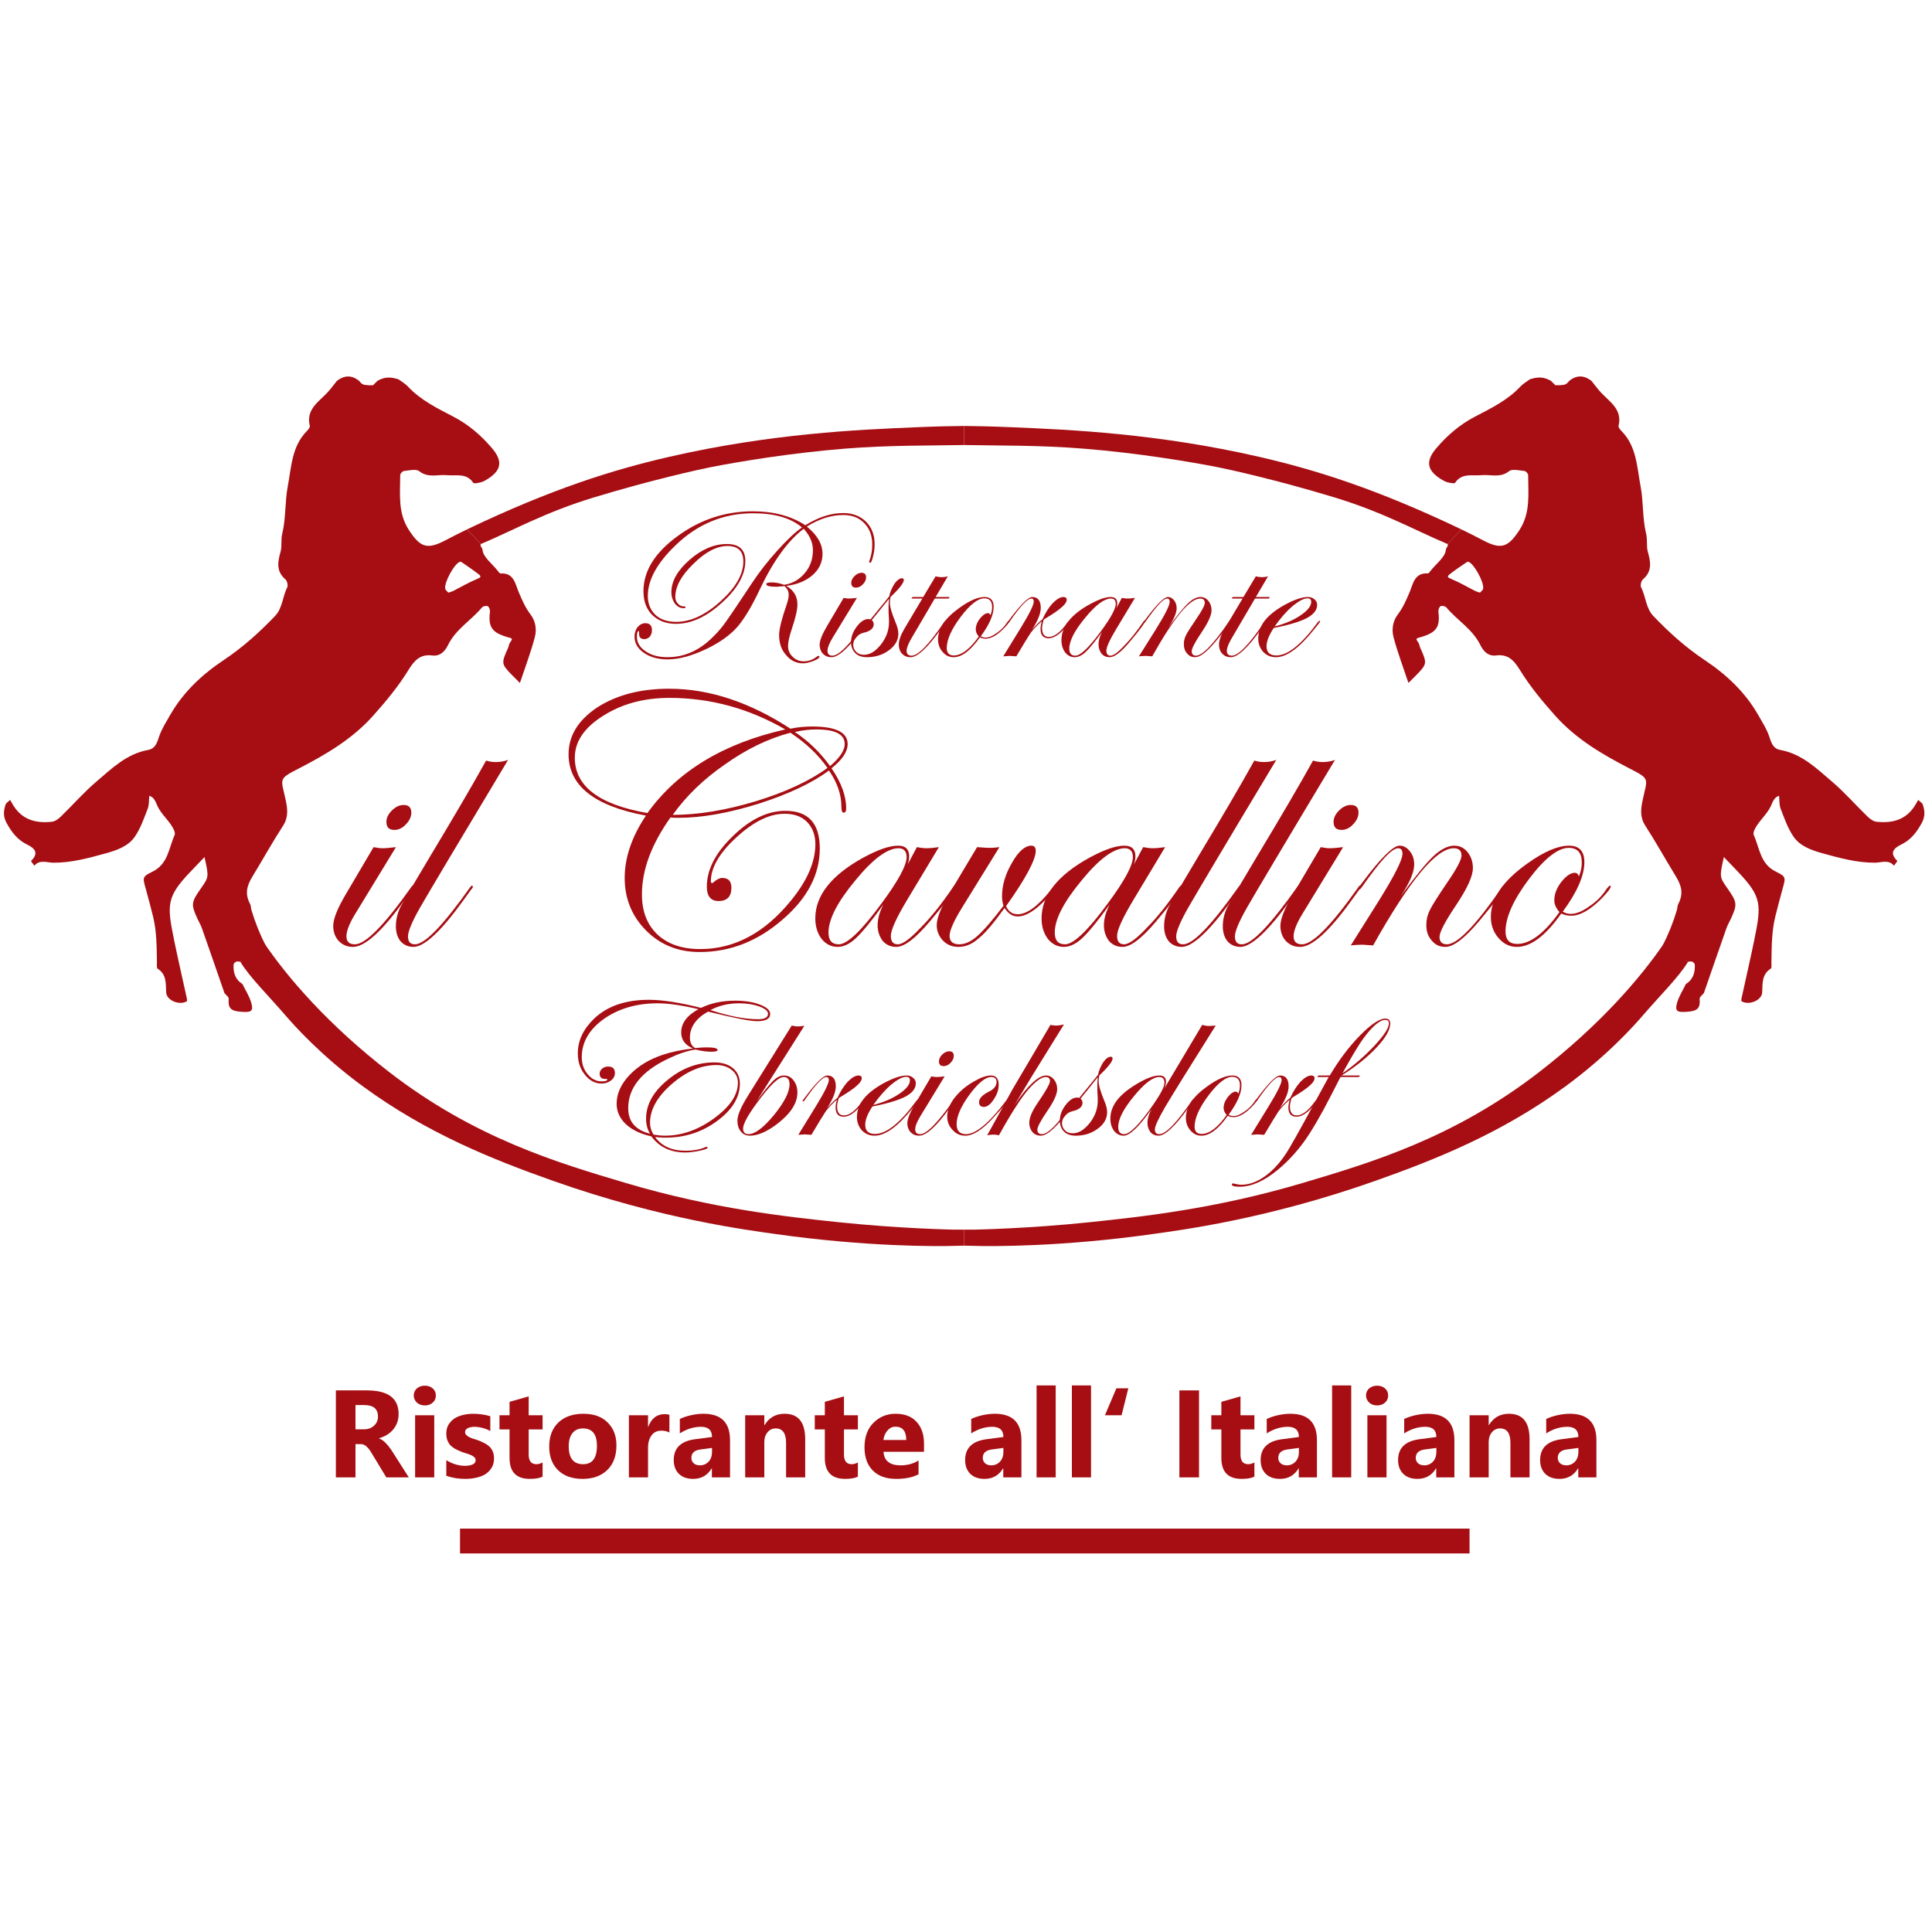 <?xml version="1.0" encoding="UTF-8" standalone="no"?><!DOCTYPE svg PUBLIC "-//W3C//DTD SVG 1.1//EN" "http://www.w3.org/Graphics/SVG/1.1/DTD/svg11.dtd"><svg width="100%" height="100%" viewBox="0 0 123 123" version="1.1" xmlns="http://www.w3.org/2000/svg" xmlns:xlink="http://www.w3.org/1999/xlink" xml:space="preserve" xmlns:serif="http://www.serif.com/" style="fill-rule:evenodd;clip-rule:evenodd;stroke-miterlimit:10;"><clipPath id="_clip1"><rect x="0" y="22.941" width="122.88" height="76.998"/></clipPath><g clip-path="url(#_clip1)"><g><g id="Seite-2" serif:id="Seite 2"><rect x="-0.32" y="22.941" width="123.475" height="76.885" style="fill:none;"/><g><clipPath id="_clip2"><rect x="-0.32" y="22.941" width="123.475" height="76.885"/></clipPath><g clip-path="url(#_clip2)"><g id="Ebene-2" serif:id="Ebene 2"><g><path d="M61.384,28.332l0,-1.214c-0.828,0.008 -1.73,0.026 -3.164,0.087c-3.53,0.15 -9.158,0.391 -15.642,1.885c-3.519,0.811 -7.403,2.011 -12.847,4.613l0.886,0.93c2.123,-0.896 4.074,-2.019 7.221,-2.974c3.7,-1.122 6.707,-1.778 7.416,-1.918c1.696,-0.335 5.067,-0.901 8.523,-1.178c2.814,-0.226 5.367,-0.188 7.607,-0.231" style="fill:#a60e13;fill-rule:nonzero;"/></g><g><path d="M61.384,79.304c-0.131,0.006 -0.278,0.002 -0.516,0.011c-1.193,0.043 -5.742,0.064 -11.493,-0.751c-1.739,-0.246 -7.245,-0.938 -14.146,-3.379c-3.851,-1.361 -8.042,-3.033 -12.111,-6.012c-2.722,-1.994 -4.45,-3.956 -4.907,-4.486c-1.198,-1.389 -2.3,-2.456 -2.91,-3.453l1.508,-1.208c1.507,2.227 4.111,5.243 7.967,8.225c5.438,4.206 10.713,5.772 15.081,7.069c5.561,1.652 10.315,2.153 13.532,2.491c3.831,0.404 7.272,0.472 7.272,0.472c0.303,0.001 0.555,0 0.723,-0l0,1.021Z" style="fill:#a60e13;fill-rule:nonzero;"/></g><g><path d="M28.545,37.731c0.138,-0.047 0.225,-0.066 0.302,-0.105c0.503,-0.256 0.993,-0.545 1.513,-0.761c0.235,-0.098 0.316,-0.149 0.101,-0.316c-0.315,-0.245 -0.649,-0.467 -0.977,-0.695c-0.06,-0.042 -0.143,-0.106 -0.196,-0.091c-0.343,0.098 -1.006,1.283 -0.945,1.708c0.014,0.1 0.14,0.184 0.202,0.26m-13.245,23.504c0,-0.008 -0.182,-0.041 -0.261,-0.012c-0.072,0.026 -0.165,0.119 -0.169,0.186c-0.027,0.507 0.103,0.951 0.566,1.239c0.191,0.395 0.439,0.773 0.559,1.189c0.172,0.591 -0.052,0.625 -0.699,0.573c-0.636,-0.051 -0.781,-0.265 -0.735,-0.824c0.009,-0.113 -0.176,-0.242 -0.272,-0.365c-0.477,-1.377 -0.952,-2.755 -1.436,-4.13c-0.073,-0.207 -0.191,-0.398 -0.282,-0.599c-0.421,-0.917 -0.404,-1.046 0.234,-1.955c0.494,-0.704 0.494,-0.704 0.215,-1.974c-0.321,0.335 -0.605,0.631 -0.889,0.928c-1.544,1.616 -1.508,2.11 -1.043,4.382c0.252,1.229 0.537,2.451 0.804,3.676c0.014,0.065 0.03,0.177 0.001,0.195c-0.465,0.283 -1.291,-0.049 -1.315,-0.568c-0.027,-0.574 0.033,-1.135 -0.544,-1.508c-0.072,-0.046 -0.04,-0.264 -0.043,-0.402c-0.019,-0.971 -0.008,-1.927 -0.243,-2.899c-0.136,-0.562 -0.29,-1.129 -0.442,-1.687c-0.216,-0.787 -0.295,-0.852 0.388,-1.18c1.012,-0.486 1.046,-1.507 1.423,-2.338c0.066,-0.146 -0.085,-0.435 -0.203,-0.612c-0.279,-0.416 -0.667,-0.772 -0.88,-1.215c-0.136,-0.285 -0.196,-0.565 -0.53,-0.67c-0.029,0.275 -0.002,0.57 -0.099,0.818c-0.24,0.616 -0.458,1.264 -0.831,1.798c-0.422,0.602 -1.148,0.854 -1.842,1.046c-1.091,0.302 -2.184,0.602 -3.339,0.597c-0.397,-0.002 -0.862,-0.223 -1.204,0.19c-0.075,-0.105 -0.228,-0.291 -0.213,-0.305c0.519,-0.503 0.242,-0.803 -0.256,-1.045c-0.601,-0.294 -0.971,-0.77 -1.294,-1.357c-0.235,-0.427 -0.204,-0.781 -0.076,-1.174c0.04,-0.121 0.193,-0.205 0.294,-0.307c0.058,0.099 0.116,0.199 0.174,0.298c0.564,0.965 1.459,1.205 2.487,1.092c0.202,-0.022 0.416,-0.182 0.571,-0.333c0.754,-0.73 1.447,-1.53 2.244,-2.209c0.988,-0.843 1.943,-1.784 3.305,-2.028c0.516,-0.093 0.598,-0.566 0.724,-0.911c0.173,-0.474 0.43,-0.871 0.675,-1.301c0.843,-1.476 2.038,-2.591 3.415,-3.509c1.21,-0.808 2.274,-1.763 3.271,-2.808c0.483,-0.506 0.474,-1.234 0.777,-1.826c0.063,-0.122 -0.005,-0.41 -0.114,-0.504c-0.603,-0.519 -0.495,-1.107 -0.31,-1.77c0.1,-0.357 0.007,-0.737 0.106,-1.145c0.239,-0.976 0.163,-2.024 0.352,-3.017c0.232,-1.216 0.247,-2.529 1.208,-3.506c0.091,-0.092 0.217,-0.246 0.194,-0.339c-0.255,-1.049 0.557,-1.515 1.122,-2.122c0.219,-0.235 0.407,-0.498 0.61,-0.748c0.464,-0.345 0.922,-0.385 1.411,0.01c0.24,0.321 0.378,0.233 0.596,0.276l0.286,0c0.095,-0.095 0.191,-0.191 0.287,-0.286c0.466,-0.249 0.786,-0.26 1.33,-0.094c0.163,0.116 0.455,0.3 0.588,0.443c0.819,0.885 1.88,1.401 2.923,1.943c0.959,0.499 1.765,1.198 2.455,2.011c0.715,0.841 0.578,1.438 -0.367,2.001c-0.114,0.067 -0.235,0.135 -0.361,0.162c-0.158,0.036 -0.428,0.1 -0.472,0.033c-0.431,-0.65 -1.084,-0.43 -1.675,-0.488c-0.585,-0.057 -1.194,0.197 -1.764,-0.253c-0.206,-0.162 -0.65,-0.045 -0.982,-0.013c-0.088,0.008 -0.232,0.169 -0.232,0.26c0.001,1.19 -0.165,2.393 0.552,3.493c0.716,1.1 1.152,1.275 2.311,0.667c0.46,-0.242 0.923,-0.476 1.39,-0.702l0.886,0.93c-0.102,0.081 0.092,0.241 0.103,0.376c0.039,0.459 0.608,0.874 0.948,1.305c0.059,0.074 0.138,0.198 0.201,0.194c0.858,-0.055 0.939,0.691 1.158,1.2c0.214,0.497 0.419,0.978 0.749,1.411c0.328,0.429 0.4,0.968 0.272,1.449c-0.258,0.977 -0.62,1.927 -0.948,2.912c-0.211,-0.211 -0.383,-0.377 -0.548,-0.549c-0.637,-0.663 -0.642,-0.718 -0.206,-1.684c0.054,-0.12 0.062,-0.273 0.141,-0.369c0.202,-0.245 0.065,-0.247 -0.15,-0.308c-1.028,-0.295 -1.261,-0.651 -1.144,-1.62c0.013,-0.117 -0.051,-0.308 -0.138,-0.355c-0.088,-0.048 -0.303,-0.003 -0.371,0.078c-0.688,0.823 -1.664,1.375 -2.162,2.394c-0.157,0.32 -0.455,0.732 -0.997,0.663c-0.737,-0.096 -1.123,0.272 -1.516,0.915c-0.642,1.047 -1.442,2.011 -2.265,2.931c-1.322,1.478 -3.005,2.467 -4.758,3.367c-1.283,0.66 -1.098,0.611 -0.81,1.937c0.134,0.621 0.199,1.141 -0.156,1.689c-0.679,1.047 -1.282,2.142 -1.932,3.203c-0.399,0.65 -0.498,1.144 -0.166,1.78c0.06,0.115 0.05,0.264 0.088,0.393c0.235,0.784 0.538,1.531 0.899,2.245l-1.609,1.045Zm1.609,-1.045c0.016,0.031 0.01,0.017 0.026,0.048" style="fill:#a60e13;fill-rule:nonzero;"/></g><g><path d="M61.384,28.332l0,-1.214c0.829,0.008 1.73,0.026 3.164,0.087c3.531,0.15 9.158,0.391 15.642,1.885c3.519,0.811 7.403,2.011 12.848,4.613l-0.886,0.93c-2.124,-0.896 -4.074,-2.019 -7.221,-2.974c-3.701,-1.122 -6.708,-1.778 -7.417,-1.918c-1.695,-0.335 -5.067,-0.901 -8.522,-1.178c-2.815,-0.226 -5.368,-0.188 -7.608,-0.231" style="fill:#a60e13;fill-rule:nonzero;"/></g><g><path d="M61.384,79.304c0.131,0.006 0.279,0.002 0.516,0.011c1.193,0.043 5.743,0.064 11.494,-0.751c1.738,-0.246 7.244,-0.938 14.146,-3.379c3.851,-1.361 8.042,-3.033 12.11,-6.012c2.722,-1.994 4.45,-3.956 4.907,-4.486c1.198,-1.389 2.3,-2.456 2.91,-3.453l-1.508,-1.208c-1.507,2.227 -4.111,5.243 -7.967,8.225c-5.438,4.206 -10.713,5.772 -15.081,7.069c-5.56,1.652 -10.315,2.153 -13.532,2.491c-3.831,0.404 -7.271,0.472 -7.271,0.472c-0.304,0.001 -0.556,0 -0.724,-0l0,1.021Z" style="fill:#a60e13;fill-rule:nonzero;"/></g><g><path d="M94.425,37.471c0.061,-0.425 -0.602,-1.61 -0.945,-1.708c-0.053,-0.015 -0.137,0.05 -0.196,0.091c-0.329,0.228 -0.663,0.449 -0.977,0.695c-0.216,0.167 -0.134,0.218 0.1,0.316c0.52,0.216 1.01,0.505 1.514,0.761c0.076,0.039 0.163,0.058 0.302,0.105c0.062,-0.076 0.187,-0.16 0.202,-0.26m11.434,22.719c0.36,-0.714 0.664,-1.461 0.898,-2.245c0.038,-0.129 0.029,-0.278 0.089,-0.393c0.331,-0.636 0.233,-1.13 -0.166,-1.78c-0.65,-1.061 -1.254,-2.156 -1.932,-3.204c-0.355,-0.547 -0.291,-1.067 -0.156,-1.688c0.287,-1.326 0.473,-1.277 -0.811,-1.937c-1.753,-0.9 -3.436,-1.889 -4.758,-3.367c-0.822,-0.919 -1.622,-1.884 -2.264,-2.931c-0.394,-0.643 -0.78,-1.011 -1.516,-0.915c-0.543,0.069 -0.841,-0.343 -0.997,-0.663c-0.499,-1.019 -1.475,-1.571 -2.162,-2.395c-0.068,-0.08 -0.284,-0.125 -0.371,-0.077c-0.087,0.047 -0.152,0.238 -0.138,0.355c0.117,0.969 -0.116,1.325 -1.145,1.62c-0.214,0.061 -0.351,0.063 -0.149,0.308c0.079,0.096 0.086,0.248 0.141,0.369c0.435,0.966 0.431,1.021 -0.206,1.684c-0.165,0.172 -0.337,0.338 -0.548,0.549c-0.328,-0.986 -0.69,-1.935 -0.949,-2.912c-0.127,-0.481 -0.055,-1.02 0.272,-1.449c0.331,-0.433 0.536,-0.914 0.749,-1.411c0.219,-0.509 0.301,-1.255 1.159,-1.2c0.062,0.004 0.141,-0.12 0.2,-0.194c0.341,-0.431 0.91,-0.846 0.949,-1.305c0.011,-0.135 0.205,-0.295 0.103,-0.376l0.886,-0.93c0.467,0.226 0.93,0.46 1.39,0.701c1.159,0.608 1.594,0.434 2.311,-0.665c0.716,-1.101 0.551,-2.304 0.551,-3.495c0,-0.09 -0.144,-0.251 -0.232,-0.259c-0.331,-0.031 -0.775,-0.149 -0.981,0.013c-0.57,0.449 -1.179,0.196 -1.765,0.254c-0.59,0.058 -1.243,-0.162 -1.674,0.487c-0.044,0.067 -0.314,0.003 -0.472,-0.033c-0.126,-0.028 -0.248,-0.095 -0.361,-0.162c-0.945,-0.563 -1.082,-1.16 -0.368,-2c0.691,-0.814 1.497,-1.513 2.456,-2.012c1.043,-0.543 2.104,-1.058 2.923,-1.942c0.133,-0.144 0.424,-0.328 0.587,-0.444c0.545,-0.166 0.865,-0.155 1.331,0.094c0.095,0.095 0.191,0.191 0.287,0.286l0.286,0c0.217,-0.043 0.356,0.045 0.596,-0.275c0.488,-0.396 0.947,-0.356 1.411,-0.011c0.202,0.25 0.391,0.513 0.61,0.748c0.564,0.607 1.376,1.073 1.121,2.122c-0.022,0.093 0.103,0.247 0.195,0.339c0.961,0.976 0.975,2.29 1.207,3.506c0.19,0.993 0.114,2.041 0.352,3.017c0.1,0.408 0.007,0.789 0.107,1.145c0.185,0.663 0.293,1.251 -0.31,1.77c-0.11,0.094 -0.177,0.382 -0.115,0.504c0.304,0.592 0.294,1.319 0.778,1.826c0.996,1.045 2.061,2 3.271,2.808c1.376,0.918 2.572,2.033 3.415,3.509c0.245,0.43 0.502,0.827 0.675,1.301c0.125,0.345 0.208,0.819 0.723,0.911c1.363,0.244 2.318,1.185 3.306,2.028c0.796,0.68 1.489,1.479 2.243,2.209c0.156,0.151 0.37,0.311 0.572,0.333c1.027,0.113 1.922,-0.127 2.487,-1.092c0.058,-0.099 0.116,-0.199 0.173,-0.298c0.101,0.101 0.255,0.186 0.294,0.307c0.129,0.393 0.159,0.746 -0.075,1.174c-0.324,0.588 -0.693,1.063 -1.295,1.357c-0.498,0.243 -0.774,0.542 -0.255,1.045c0.014,0.014 -0.139,0.2 -0.213,0.305c-0.343,-0.413 -0.807,-0.192 -1.204,-0.19c-1.155,0.006 -2.248,-0.295 -3.34,-0.597c-0.693,-0.192 -1.419,-0.444 -1.841,-1.047c-0.373,-0.533 -0.592,-1.181 -0.832,-1.796c-0.097,-0.249 -0.069,-0.545 -0.099,-0.819c-0.334,0.105 -0.393,0.386 -0.53,0.67c-0.212,0.443 -0.6,0.799 -0.879,1.215c-0.119,0.177 -0.269,0.466 -0.203,0.612c0.377,0.831 0.41,1.852 1.423,2.338c0.682,0.328 0.603,0.393 0.388,1.179c-0.152,0.559 -0.306,1.127 -0.442,1.688c-0.236,0.972 -0.225,1.929 -0.244,2.899c-0.002,0.138 0.029,0.356 -0.042,0.402c-0.577,0.373 -0.518,0.934 -0.544,1.508c-0.024,0.519 -0.85,0.851 -1.315,0.568c-0.029,-0.017 -0.013,-0.131 0.001,-0.195c0.267,-1.226 0.551,-2.447 0.803,-3.676c0.466,-2.272 0.502,-2.766 -1.042,-4.382c-0.284,-0.297 -0.568,-0.593 -0.889,-0.928c-0.279,1.269 -0.279,1.269 0.215,1.974c0.638,0.909 0.654,1.037 0.234,1.956c-0.092,0.2 -0.209,0.391 -0.282,0.598c-0.484,1.375 -0.959,2.753 -1.437,4.13c-0.095,0.122 -0.28,0.252 -0.271,0.365c0.046,0.559 -0.099,0.773 -0.736,0.824c-0.647,0.052 -0.871,0.018 -0.699,-0.573c0.121,-0.416 0.369,-0.794 0.56,-1.189c0.462,-0.288 0.593,-0.732 0.566,-1.238c-0.004,-0.069 -0.097,-0.16 -0.17,-0.187c-0.078,-0.029 -0.261,0.004 -0.261,0.011l-1.608,-1.044Zm-0.027,0.048c0.016,-0.031 0.01,-0.017 0.027,-0.048" style="fill:#a60e13;fill-rule:nonzero;"/></g></g><g id="Zusatz"><g><path d="M26.026,94.057l-1.432,-0l-0.862,-1.424c-0.063,-0.111 -0.127,-0.206 -0.182,-0.293c-0.055,-0.087 -0.119,-0.158 -0.182,-0.213c-0.055,-0.064 -0.119,-0.111 -0.19,-0.143c-0.063,-0.031 -0.134,-0.047 -0.213,-0.047l-0.333,-0l0,2.12l-1.249,-0l-0,-5.538l1.977,0c1.345,0 2.017,0.499 2.017,1.504c0,0.197 -0.031,0.371 -0.087,0.537c-0.063,0.167 -0.142,0.309 -0.253,0.443c-0.11,0.127 -0.237,0.246 -0.395,0.341c-0.151,0.095 -0.325,0.166 -0.507,0.221l0,0.016c0.08,0.024 0.159,0.071 0.238,0.127c0.079,0.055 0.15,0.126 0.221,0.205c0.071,0.071 0.143,0.158 0.206,0.245c0.071,0.087 0.127,0.174 0.182,0.261l1.044,1.638Zm-3.394,-4.604l0,1.543l0.538,-0c0.269,-0 0.483,-0.08 0.649,-0.238c0.166,-0.15 0.245,-0.348 0.245,-0.577c0,-0.483 -0.292,-0.728 -0.87,-0.728l-0.562,-0Z" style="fill:#a60e13;fill-rule:nonzero;"/></g><g><path d="M27.045,89.477c-0.206,-0 -0.372,-0.064 -0.506,-0.182c-0.127,-0.127 -0.198,-0.277 -0.198,-0.451c-0,-0.182 0.071,-0.332 0.198,-0.451c0.134,-0.111 0.3,-0.174 0.506,-0.174c0.206,-0 0.38,0.063 0.506,0.174c0.135,0.119 0.198,0.269 0.198,0.451c-0,0.182 -0.063,0.332 -0.198,0.451c-0.126,0.118 -0.3,0.182 -0.506,0.182Zm0.601,4.58l-1.218,-0l-0,-3.955l1.218,-0l0,3.955Z" style="fill:#a60e13;fill-rule:nonzero;"/></g><g><path d="M28.414,93.954l0,-0.989c0.206,0.119 0.404,0.214 0.602,0.269c0.197,0.056 0.387,0.087 0.569,0.087c0.214,0 0.388,-0.031 0.507,-0.087c0.126,-0.055 0.189,-0.15 0.189,-0.269c0,-0.079 -0.031,-0.142 -0.087,-0.197c-0.055,-0.048 -0.126,-0.095 -0.221,-0.135c-0.087,-0.039 -0.182,-0.071 -0.285,-0.103c-0.103,-0.031 -0.206,-0.063 -0.308,-0.103c-0.159,-0.063 -0.293,-0.126 -0.412,-0.189c-0.118,-0.072 -0.221,-0.151 -0.308,-0.238c-0.079,-0.095 -0.135,-0.198 -0.182,-0.316c-0.04,-0.119 -0.064,-0.261 -0.064,-0.419c0,-0.222 0.048,-0.412 0.143,-0.57c0.103,-0.158 0.229,-0.293 0.387,-0.396c0.167,-0.102 0.349,-0.174 0.554,-0.221c0.206,-0.048 0.427,-0.071 0.649,-0.071c0.174,-0 0.356,0.016 0.53,0.039c0.182,0.024 0.364,0.064 0.538,0.119l-0,0.941c-0.158,-0.087 -0.324,-0.158 -0.499,-0.197c-0.174,-0.048 -0.348,-0.072 -0.522,-0.072c-0.079,0 -0.15,0.008 -0.221,0.024c-0.071,0.008 -0.135,0.032 -0.19,0.063c-0.055,0.024 -0.095,0.056 -0.127,0.103c-0.031,0.04 -0.047,0.087 -0.047,0.143c-0,0.071 0.024,0.134 0.071,0.182c0.048,0.055 0.103,0.094 0.182,0.134c0.071,0.04 0.158,0.071 0.245,0.103c0.095,0.031 0.182,0.055 0.277,0.087c0.158,0.055 0.309,0.119 0.435,0.19c0.135,0.063 0.246,0.142 0.34,0.229c0.095,0.095 0.167,0.198 0.214,0.317c0.055,0.126 0.079,0.269 0.079,0.435c0,0.237 -0.047,0.435 -0.158,0.601c-0.095,0.166 -0.229,0.3 -0.403,0.411c-0.167,0.103 -0.364,0.174 -0.586,0.222c-0.213,0.047 -0.443,0.071 -0.68,0.071c-0.435,-0 -0.839,-0.063 -1.211,-0.198Z" style="fill:#a60e13;fill-rule:nonzero;"/></g><g><path d="M34.544,94.01c-0.182,0.094 -0.45,0.142 -0.814,0.142c-0.863,-0 -1.29,-0.443 -1.29,-1.337l0,-1.812l-0.641,0l0,-0.901l0.641,-0l0,-0.855l1.218,-0.348l0,1.203l0.886,-0l0,0.901l-0.886,0l0,1.598c0,0.412 0.167,0.617 0.491,0.617c0.126,0 0.261,-0.039 0.395,-0.11l0,0.902Z" style="fill:#a60e13;fill-rule:nonzero;"/></g><g><path d="M37.085,94.152c-0.656,-0 -1.178,-0.182 -1.558,-0.554c-0.372,-0.364 -0.562,-0.87 -0.562,-1.503c0,-0.656 0.198,-1.163 0.586,-1.535c0.395,-0.371 0.925,-0.553 1.59,-0.553c0.656,-0 1.171,0.182 1.542,0.553c0.38,0.372 0.562,0.855 0.562,1.464c-0,0.657 -0.19,1.179 -0.578,1.558c-0.387,0.38 -0.909,0.57 -1.582,0.57Zm0.032,-3.212c-0.285,0 -0.514,0.095 -0.672,0.301c-0.159,0.198 -0.238,0.474 -0.238,0.838c0,0.76 0.309,1.139 0.918,1.139c0.585,0 0.878,-0.387 0.878,-1.17c-0,-0.736 -0.293,-1.108 -0.886,-1.108Z" style="fill:#a60e13;fill-rule:nonzero;"/></g><g><path d="M42.617,91.201c-0.142,-0.079 -0.316,-0.118 -0.514,-0.118c-0.261,-0 -0.475,0.094 -0.617,0.292c-0.15,0.198 -0.229,0.459 -0.229,0.791l-0,1.891l-1.219,-0l0,-3.955l1.219,-0l-0,0.735l0.015,0c0.198,-0.538 0.546,-0.807 1.045,-0.807c0.126,0 0.229,0.016 0.3,0.048l0,1.123Z" style="fill:#a60e13;fill-rule:nonzero;"/></g><g><path d="M46.477,94.057l-1.155,-0l-0,-0.57l-0.016,0c-0.269,0.443 -0.657,0.665 -1.179,0.665c-0.379,-0 -0.688,-0.103 -0.909,-0.324c-0.214,-0.214 -0.325,-0.507 -0.325,-0.871c0,-0.767 0.451,-1.21 1.361,-1.329l1.076,-0.142c-0,-0.435 -0.238,-0.649 -0.704,-0.649c-0.467,0 -0.918,0.143 -1.345,0.42l-0,-0.918c0.174,-0.087 0.403,-0.166 0.696,-0.237c0.293,-0.064 0.562,-0.095 0.807,-0.095c1.131,-0 1.693,0.561 1.693,1.685l-0,2.365Zm-1.147,-1.606l-0,-0.269l-0.72,0.095c-0.396,0.048 -0.593,0.229 -0.593,0.538c-0,0.134 0.047,0.253 0.142,0.34c0.095,0.087 0.229,0.135 0.395,0.135c0.23,-0 0.412,-0.079 0.562,-0.238c0.143,-0.158 0.214,-0.364 0.214,-0.601Z" style="fill:#a60e13;fill-rule:nonzero;"/></g><g><path d="M51.263,94.057l-1.218,-0l-0,-2.199c-0,-0.609 -0.222,-0.918 -0.657,-0.918c-0.213,0 -0.387,0.079 -0.522,0.245c-0.134,0.159 -0.206,0.364 -0.206,0.617l0,2.255l-1.218,-0l0,-3.955l1.218,-0l0,0.625l0.016,-0c0.293,-0.483 0.72,-0.72 1.274,-0.72c0.878,-0 1.313,0.538 1.313,1.629l0,2.421Z" style="fill:#a60e13;fill-rule:nonzero;"/></g><g><path d="M54.617,94.01c-0.182,0.094 -0.451,0.142 -0.815,0.142c-0.862,-0 -1.29,-0.443 -1.29,-1.337l0,-1.812l-0.64,0l-0,-0.901l0.64,-0l0,-0.855l1.219,-0.348l-0,1.203l0.886,-0l-0,0.901l-0.886,0l-0,1.598c-0,0.412 0.166,0.617 0.49,0.617c0.127,0 0.261,-0.039 0.396,-0.11l-0,0.902Z" style="fill:#a60e13;fill-rule:nonzero;"/></g><g><path d="M58.827,92.427l-2.579,0c0.039,0.578 0.403,0.863 1.084,0.863c0.435,-0 0.822,-0.103 1.147,-0.309l-0,0.878c-0.364,0.198 -0.839,0.293 -1.424,0.293c-0.641,-0 -1.131,-0.174 -1.487,-0.53c-0.356,-0.356 -0.53,-0.847 -0.53,-1.479c-0,-0.657 0.189,-1.179 0.569,-1.559c0.388,-0.387 0.855,-0.577 1.408,-0.577c0.578,-0 1.021,0.166 1.337,0.514c0.317,0.34 0.475,0.807 0.475,1.392l-0,0.514Zm-1.131,-0.751c-0,-0.562 -0.23,-0.847 -0.689,-0.847c-0.197,0 -0.364,0.08 -0.506,0.246c-0.142,0.158 -0.229,0.364 -0.261,0.601l1.456,-0Z" style="fill:#a60e13;fill-rule:nonzero;"/></g><g><path d="M65.028,94.057l-1.155,-0l0,-0.57l-0.015,0c-0.269,0.443 -0.657,0.665 -1.179,0.665c-0.38,-0 -0.688,-0.103 -0.91,-0.324c-0.214,-0.214 -0.324,-0.507 -0.324,-0.871c-0,-0.767 0.451,-1.21 1.36,-1.329l1.076,-0.142c0,-0.435 -0.237,-0.649 -0.704,-0.649c-0.467,0 -0.917,0.143 -1.345,0.42l0,-0.918c0.174,-0.087 0.404,-0.166 0.697,-0.237c0.292,-0.064 0.561,-0.095 0.806,-0.095c1.132,-0 1.693,0.561 1.693,1.685l0,2.365Zm-1.147,-1.606l0,-0.269l-0.72,0.095c-0.395,0.048 -0.593,0.229 -0.593,0.538c0,0.134 0.048,0.253 0.142,0.34c0.095,0.087 0.23,0.135 0.396,0.135c0.229,-0 0.411,-0.079 0.562,-0.238c0.142,-0.158 0.213,-0.364 0.213,-0.601Z" style="fill:#a60e13;fill-rule:nonzero;"/></g><g><rect x="65.993" y="88.203" width="1.218" height="5.854" style="fill:#a60e13;"/></g><g><rect x="68.241" y="88.203" width="1.218" height="5.854" style="fill:#a60e13;"/></g><g><path d="M71.834,88.385l-0.428,1.717l-1.06,-0l0.728,-1.717l0.76,-0Z" style="fill:#a60e13;fill-rule:nonzero;"/></g><g><rect x="75.085" y="88.519" width="1.25" height="5.538" style="fill:#a60e13;"/></g><g><path d="M79.861,94.01c-0.181,0.094 -0.45,0.142 -0.814,0.142c-0.863,-0 -1.29,-0.443 -1.29,-1.337l0,-1.812l-0.641,0l0,-0.901l0.641,-0l0,-0.855l1.218,-0.348l0,1.203l0.886,-0l0,0.901l-0.886,0l0,1.598c0,0.412 0.167,0.617 0.491,0.617c0.126,0 0.261,-0.039 0.395,-0.11l0,0.902Z" style="fill:#a60e13;fill-rule:nonzero;"/></g><g><path d="M83.842,94.057l-1.155,-0l-0,-0.57l-0.016,0c-0.269,0.443 -0.657,0.665 -1.179,0.665c-0.38,-0 -0.688,-0.103 -0.91,-0.324c-0.213,-0.214 -0.324,-0.507 -0.324,-0.871c0,-0.767 0.451,-1.21 1.361,-1.329l1.076,-0.142c-0,-0.435 -0.238,-0.649 -0.705,-0.649c-0.466,0 -0.917,0.143 -1.344,0.42l-0,-0.918c0.174,-0.087 0.403,-0.166 0.696,-0.237c0.293,-0.064 0.561,-0.095 0.807,-0.095c1.131,-0 1.693,0.561 1.693,1.685l-0,2.365Zm-1.147,-1.606l-0,-0.269l-0.72,0.095c-0.396,0.048 -0.594,0.229 -0.594,0.538c0,0.134 0.048,0.253 0.143,0.34c0.095,0.087 0.229,0.135 0.395,0.135c0.23,-0 0.412,-0.079 0.562,-0.238c0.142,-0.158 0.214,-0.364 0.214,-0.601Z" style="fill:#a60e13;fill-rule:nonzero;"/></g><g><rect x="84.807" y="88.203" width="1.218" height="5.854" style="fill:#a60e13;"/></g><g><path d="M87.671,89.477c-0.205,-0 -0.371,-0.064 -0.506,-0.182c-0.126,-0.127 -0.198,-0.277 -0.198,-0.451c0,-0.182 0.072,-0.332 0.198,-0.451c0.135,-0.111 0.301,-0.174 0.506,-0.174c0.206,-0 0.38,0.063 0.507,0.174c0.134,0.119 0.198,0.269 0.198,0.451c-0,0.182 -0.064,0.332 -0.198,0.451c-0.127,0.118 -0.301,0.182 -0.507,0.182Zm0.602,4.58l-1.219,-0l0,-3.955l1.219,-0l-0,3.955Z" style="fill:#a60e13;fill-rule:nonzero;"/></g><g><path d="M92.593,94.057l-1.155,-0l0,-0.57l-0.016,0c-0.269,0.443 -0.656,0.665 -1.179,0.665c-0.379,-0 -0.688,-0.103 -0.909,-0.324c-0.214,-0.214 -0.325,-0.507 -0.325,-0.871c0,-0.767 0.451,-1.21 1.361,-1.329l1.076,-0.142c-0,-0.435 -0.237,-0.649 -0.704,-0.649c-0.467,0 -0.918,0.143 -1.345,0.42l0,-0.918c0.174,-0.087 0.403,-0.166 0.696,-0.237c0.293,-0.064 0.562,-0.095 0.807,-0.095c1.131,-0 1.693,0.561 1.693,1.685l-0,2.365Zm-1.147,-1.606l-0,-0.269l-0.72,0.095c-0.395,0.048 -0.593,0.229 -0.593,0.538c-0,0.134 0.047,0.253 0.142,0.34c0.095,0.087 0.23,0.135 0.396,0.135c0.229,-0 0.411,-0.079 0.561,-0.238c0.143,-0.158 0.214,-0.364 0.214,-0.601Z" style="fill:#a60e13;fill-rule:nonzero;"/></g><g><path d="M97.379,94.057l-1.218,-0l0,-2.199c0,-0.609 -0.221,-0.918 -0.656,-0.918c-0.214,0 -0.388,0.079 -0.522,0.245c-0.135,0.159 -0.206,0.364 -0.206,0.617l-0,2.255l-1.218,-0l-0,-3.955l1.218,-0l-0,0.625l0.016,-0c0.292,-0.483 0.72,-0.72 1.273,-0.72c0.878,-0 1.313,0.538 1.313,1.629l0,2.421Z" style="fill:#a60e13;fill-rule:nonzero;"/></g><g><path d="M101.635,94.057l-1.155,-0l-0,-0.57l-0.016,0c-0.269,0.443 -0.656,0.665 -1.179,0.665c-0.379,-0 -0.688,-0.103 -0.909,-0.324c-0.214,-0.214 -0.325,-0.507 -0.325,-0.871c0,-0.767 0.451,-1.21 1.361,-1.329l1.076,-0.142c-0,-0.435 -0.237,-0.649 -0.704,-0.649c-0.467,0 -0.918,0.143 -1.345,0.42l0,-0.918c0.174,-0.087 0.403,-0.166 0.696,-0.237c0.293,-0.064 0.562,-0.095 0.807,-0.095c1.131,-0 1.693,0.561 1.693,1.685l-0,2.365Zm-1.147,-1.606l-0,-0.269l-0.72,0.095c-0.396,0.048 -0.593,0.229 -0.593,0.538c-0,0.134 0.047,0.253 0.142,0.34c0.095,0.087 0.23,0.135 0.396,0.135c0.229,-0 0.411,-0.079 0.561,-0.238c0.143,-0.158 0.214,-0.364 0.214,-0.601Z" style="fill:#a60e13;fill-rule:nonzero;"/></g><g><path d="M29.287,98.109l64.27,0" style="fill:none;fill-rule:nonzero;stroke:#a60e13;stroke-width:1.58px;"/></g></g><g id="Ebene-3" serif:id="Ebene 3"><g><path d="M26.187,51.738c0,0.257 -0.116,0.514 -0.35,0.747c-0.21,0.234 -0.467,0.351 -0.724,0.351c-0.35,-0 -0.513,-0.164 -0.513,-0.514c-0,-0.257 0.116,-0.49 0.35,-0.724c0.233,-0.233 0.49,-0.35 0.747,-0.35c0.327,-0 0.49,0.163 0.49,0.49Zm0.164,4.716c-0.024,0.024 -0.047,0.094 -0.117,0.187l-0.49,0.677c-1.424,1.984 -2.522,2.965 -3.269,2.965c-0.373,0 -0.653,-0.117 -0.91,-0.374c-0.234,-0.256 -0.35,-0.583 -0.35,-0.957c-0,-0.443 0.256,-1.097 0.793,-2.008l1.775,-3.011c0.233,0.046 0.42,0.07 0.56,0.07c0.21,-0 0.49,-0.024 0.864,-0.07l-2.592,4.249c-0.373,0.607 -0.56,1.097 -0.56,1.424c-0,0.35 0.187,0.514 0.537,0.514c0.677,-0 1.868,-1.214 3.572,-3.619c0.047,-0.07 0.07,-0.117 0.117,-0.117c0.046,0 0.07,0.024 0.07,0.07Z" style="fill:#a60e13;fill-rule:nonzero;"/></g><g><path d="M32.348,48.376c-3.198,5.323 -5.043,8.428 -5.58,9.362c-0.537,0.934 -0.793,1.564 -0.793,1.868c-0,0.35 0.14,0.514 0.443,0.514c0.63,-0 1.798,-1.214 3.502,-3.619c0.047,-0.07 0.093,-0.117 0.14,-0.117c0.024,0.024 0.047,0.047 0.047,0.07c-0,0.047 -0.047,0.117 -0.117,0.187l-0.49,0.677c-1.424,1.984 -2.498,2.965 -3.175,2.965c-0.327,0 -0.607,-0.117 -0.817,-0.35c-0.211,-0.257 -0.304,-0.584 -0.304,-0.957c0,-0.421 0.093,-0.818 0.28,-1.214c0.21,-0.397 0.864,-1.518 1.985,-3.386c1.377,-2.288 2.544,-4.272 3.478,-5.953c0.234,0.07 0.444,0.093 0.607,0.093c0.28,0 0.561,-0.046 0.794,-0.14Z" style="fill:#a60e13;fill-rule:nonzero;"/></g><g><path d="M53.965,47.372c-0,0.491 -0.35,1.004 -1.027,1.541c0.63,0.911 0.934,1.775 0.934,2.545c-0,0.187 -0.047,0.28 -0.164,0.28c-0.093,0 -0.14,-0.116 -0.14,-0.373c0,-0.771 -0.257,-1.541 -0.794,-2.312c-1.097,0.818 -2.615,1.518 -4.506,2.125c-1.891,0.584 -3.572,0.887 -5.042,0.887c-0.211,0 -0.374,0 -0.537,-0.023c-1.214,1.704 -1.821,3.338 -1.821,4.902c-0,1.074 0.326,1.915 0.98,2.545c0.677,0.631 1.588,0.934 2.732,0.934c2.171,0 4.109,-1.027 5.79,-3.105c1.027,-1.261 1.54,-2.451 1.54,-3.572c0,-0.584 -0.186,-1.074 -0.537,-1.424c-0.35,-0.35 -0.817,-0.514 -1.424,-0.514c-0.957,0 -1.961,0.491 -3.058,1.494c-1.097,1.004 -1.634,1.938 -1.634,2.802c-0,0.07 0.023,0.117 0.07,0.117c0.046,-0 0.07,-0.024 0.093,-0.047c0.21,-0.187 0.397,-0.28 0.56,-0.28c0.397,-0 0.584,0.21 0.584,0.63c0,0.561 -0.28,0.841 -0.817,0.841c-0.49,-0 -0.747,-0.304 -0.747,-0.911c-0,-1.074 0.537,-2.148 1.657,-3.222c1.098,-1.074 2.218,-1.61 3.339,-1.61c1.471,-0 2.195,0.793 2.195,2.404c-0,1.658 -0.794,3.175 -2.382,4.529c-1.587,1.378 -3.338,2.055 -5.276,2.055c-1.331,-0 -2.475,-0.444 -3.385,-1.354c-0.911,-0.911 -1.378,-2.031 -1.378,-3.362c0,-1.284 0.444,-2.615 1.354,-3.969c-3.291,-0.607 -4.926,-1.914 -4.926,-3.899c0,-1.19 0.607,-2.171 1.821,-2.988c1.238,-0.794 2.755,-1.191 4.576,-1.191c2.545,0 5.113,0.841 7.728,2.545c0.443,-0.093 0.91,-0.14 1.377,-0.14c1.518,-0 2.265,0.373 2.265,1.12Zm-0.187,0c0,-0.63 -0.607,-0.933 -1.821,-0.933c-0.373,-0 -0.84,0.046 -1.354,0.163c0.911,0.607 1.658,1.354 2.241,2.171c0.631,-0.537 0.934,-1.004 0.934,-1.401Zm-1.097,1.518c-0.584,-0.84 -1.378,-1.588 -2.358,-2.241c-1.424,0.373 -2.802,1.05 -4.156,2.008c-1.354,0.933 -2.474,2.007 -3.338,3.221c1.587,0 3.338,-0.28 5.276,-0.863c1.914,-0.584 3.455,-1.308 4.576,-2.125Zm-2.685,-2.451c-2.311,-1.331 -4.763,-2.008 -7.377,-2.008c-1.611,-0 -3.012,0.373 -4.226,1.144c-1.191,0.747 -1.798,1.634 -1.798,2.661c0,1.821 1.541,2.989 4.623,3.526c1.914,-2.662 4.832,-4.436 8.778,-5.323Z" style="fill:#a60e13;fill-rule:nonzero;"/></g><g><path d="M60.847,56.454c0,0.164 -0.56,0.911 -1.657,2.218c-0.911,1.074 -1.611,1.611 -2.125,1.611c-0.35,0 -0.63,-0.117 -0.864,-0.374c-0.21,-0.28 -0.327,-0.607 -0.327,-1.003c0,-0.397 0.117,-0.841 0.374,-1.331c-0.77,1.074 -1.354,1.774 -1.751,2.148c-0.397,0.373 -0.794,0.56 -1.167,0.56c-0.397,0 -0.747,-0.163 -1.028,-0.514c-0.256,-0.35 -0.396,-0.77 -0.396,-1.307c-0,-1.447 1.027,-2.755 3.081,-3.876c0.911,-0.49 1.635,-0.747 2.195,-0.747c0.467,0 0.7,0.234 0.7,0.677c0,0.141 -0.023,0.304 -0.093,0.514l0.584,-1.097c0.233,0.046 0.443,0.07 0.607,0.07c0.21,-0 0.466,-0.024 0.793,-0.07l-2.008,3.338c-0.7,1.168 -1.05,1.938 -1.05,2.312c-0,0.35 0.14,0.537 0.443,0.537c0.304,-0 0.794,-0.351 1.448,-1.051c0.677,-0.677 1.354,-1.541 2.054,-2.568c0.047,-0.07 0.094,-0.117 0.117,-0.117c0.047,0 0.07,0.024 0.07,0.07Zm-3.128,-1.891c-0,-0.373 -0.187,-0.56 -0.514,-0.56c-0.7,-0 -1.634,0.677 -2.755,2.054c-1.144,1.378 -1.704,2.475 -1.704,3.315c0,0.491 0.21,0.748 0.654,0.748c0.537,-0 1.447,-0.864 2.731,-2.615c1.051,-1.424 1.588,-2.405 1.588,-2.942Z" style="fill:#a60e13;fill-rule:nonzero;"/></g><g><path d="M67.248,56.431c-0,0.093 -0.234,0.397 -0.724,0.887c-0.654,0.677 -1.237,1.027 -1.727,1.027c-0.351,0 -0.607,-0.187 -0.841,-0.537c-0.677,0.934 -1.214,1.588 -1.658,1.938c-0.42,0.374 -0.84,0.537 -1.284,0.537c-0.373,0 -0.7,-0.117 -0.98,-0.397c-0.257,-0.28 -0.397,-0.607 -0.397,-0.98c-0,-0.444 0.257,-1.098 0.77,-1.962l1.798,-3.011c0.374,0.023 0.63,0.046 0.747,0.046c0.28,0 0.514,-0.023 0.677,-0.046l-2.381,3.852c-0.537,0.864 -0.794,1.471 -0.794,1.798c0,0.35 0.21,0.537 0.607,0.537c0.374,-0 0.747,-0.164 1.144,-0.514c0.397,-0.35 0.957,-0.981 1.681,-1.938c-0.07,-0.233 -0.093,-0.42 -0.093,-0.607c-0,-0.7 0.21,-1.401 0.63,-2.124c0.42,-0.747 0.84,-1.098 1.237,-1.098c0.187,0 0.281,0.117 0.281,0.327c-0,0.561 -0.631,1.751 -1.892,3.526c0.164,0.35 0.397,0.513 0.748,0.513c0.583,0 1.284,-0.513 2.101,-1.541c0.163,-0.186 0.257,-0.28 0.303,-0.28c0.024,0 0.047,0.024 0.047,0.047Z" style="fill:#a60e13;fill-rule:nonzero;"/></g><g><path d="M75.252,56.454c0,0.164 -0.56,0.911 -1.657,2.218c-0.911,1.074 -1.611,1.611 -2.125,1.611c-0.35,0 -0.63,-0.117 -0.864,-0.374c-0.21,-0.28 -0.326,-0.607 -0.326,-1.003c-0,-0.397 0.116,-0.841 0.373,-1.331c-0.77,1.074 -1.354,1.774 -1.751,2.148c-0.397,0.373 -0.794,0.56 -1.167,0.56c-0.397,0 -0.747,-0.163 -1.027,-0.514c-0.257,-0.35 -0.397,-0.77 -0.397,-1.307c-0,-1.447 1.027,-2.755 3.081,-3.876c0.911,-0.49 1.635,-0.747 2.195,-0.747c0.467,0 0.7,0.234 0.7,0.677c0,0.141 -0.023,0.304 -0.093,0.514l0.584,-1.097c0.233,0.046 0.443,0.07 0.607,0.07c0.21,-0 0.467,-0.024 0.793,-0.07l-2.007,3.338c-0.701,1.168 -1.051,1.938 -1.051,2.312c0,0.35 0.14,0.537 0.444,0.537c0.303,-0 0.793,-0.351 1.447,-1.051c0.677,-0.677 1.354,-1.541 2.055,-2.568c0.046,-0.07 0.093,-0.117 0.116,-0.117c0.047,0 0.07,0.024 0.07,0.07Zm-3.128,-1.891c-0,-0.373 -0.187,-0.56 -0.514,-0.56c-0.7,-0 -1.634,0.677 -2.755,2.054c-1.143,1.378 -1.704,2.475 -1.704,3.315c0,0.491 0.21,0.748 0.654,0.748c0.537,-0 1.447,-0.864 2.731,-2.615c1.051,-1.424 1.588,-2.405 1.588,-2.942Z" style="fill:#a60e13;fill-rule:nonzero;"/></g><g><path d="M81.256,48.376c-3.199,5.323 -5.043,8.428 -5.58,9.362c-0.537,0.934 -0.794,1.564 -0.794,1.868c0,0.35 0.14,0.514 0.444,0.514c0.63,-0 1.798,-1.214 3.502,-3.619c0.047,-0.07 0.093,-0.117 0.14,-0.117c0.023,0.024 0.047,0.047 0.047,0.07c-0,0.047 -0.047,0.117 -0.117,0.187l-0.49,0.677c-1.424,1.984 -2.498,2.965 -3.175,2.965c-0.327,0 -0.607,-0.117 -0.818,-0.35c-0.21,-0.257 -0.303,-0.584 -0.303,-0.957c-0,-0.421 0.093,-0.818 0.28,-1.214c0.21,-0.397 0.864,-1.518 1.985,-3.386c1.377,-2.288 2.544,-4.272 3.478,-5.953c0.234,0.07 0.444,0.093 0.607,0.093c0.28,0 0.56,-0.046 0.794,-0.14Z" style="fill:#a60e13;fill-rule:nonzero;"/></g><g><path d="M84.993,48.376c-3.198,5.323 -5.042,8.428 -5.579,9.362c-0.537,0.934 -0.794,1.564 -0.794,1.868c-0,0.35 0.14,0.514 0.444,0.514c0.63,-0 1.797,-1.214 3.501,-3.619c0.047,-0.07 0.094,-0.117 0.141,-0.117c0.023,0.024 0.046,0.047 0.046,0.07c0,0.047 -0.046,0.117 -0.117,0.187l-0.49,0.677c-1.424,1.984 -2.498,2.965 -3.175,2.965c-0.327,0 -0.607,-0.117 -0.817,-0.35c-0.21,-0.257 -0.304,-0.584 -0.304,-0.957c0,-0.421 0.094,-0.818 0.281,-1.214c0.21,-0.397 0.863,-1.518 1.984,-3.386c1.378,-2.288 2.545,-4.272 3.479,-5.953c0.233,0.07 0.443,0.093 0.607,0.093c0.28,0 0.56,-0.046 0.793,-0.14Z" style="fill:#a60e13;fill-rule:nonzero;"/></g><g><path d="M86.489,51.738c0,0.257 -0.116,0.514 -0.35,0.747c-0.21,0.234 -0.467,0.351 -0.724,0.351c-0.35,-0 -0.513,-0.164 -0.513,-0.514c-0,-0.257 0.116,-0.49 0.35,-0.724c0.233,-0.233 0.49,-0.35 0.747,-0.35c0.327,-0 0.49,0.163 0.49,0.49Zm0.164,4.716c-0.024,0.024 -0.047,0.094 -0.117,0.187l-0.49,0.677c-1.424,1.984 -2.522,2.965 -3.269,2.965c-0.373,0 -0.654,-0.117 -0.91,-0.374c-0.234,-0.256 -0.351,-0.583 -0.351,-0.957c0,-0.443 0.257,-1.097 0.794,-2.008l1.775,-3.011c0.233,0.046 0.42,0.07 0.56,0.07c0.21,-0 0.49,-0.024 0.864,-0.07l-2.592,4.249c-0.373,0.607 -0.56,1.097 -0.56,1.424c-0,0.35 0.187,0.514 0.537,0.514c0.677,-0 1.868,-1.214 3.572,-3.619c0.047,-0.07 0.07,-0.117 0.117,-0.117c0.046,0 0.07,0.024 0.07,0.07Z" style="fill:#a60e13;fill-rule:nonzero;"/></g><g><path d="M95.802,56.454c-0,0.164 -0.561,0.911 -1.658,2.218c-0.91,1.074 -1.611,1.611 -2.124,1.611c-0.351,0 -0.631,-0.117 -0.864,-0.397c-0.234,-0.257 -0.35,-0.584 -0.35,-0.98c-0,-0.351 0.07,-0.654 0.21,-0.934c0.14,-0.304 0.513,-0.887 1.097,-1.751c0.63,-0.911 0.934,-1.494 0.934,-1.751c-0,-0.304 -0.164,-0.467 -0.49,-0.467c-1.121,-0 -2.825,2.054 -5.137,6.187c-0.373,-0.024 -0.607,-0.047 -0.677,-0.047c-0.256,-0 -0.513,0.023 -0.747,0.047l1.775,-2.825c1.004,-1.611 1.517,-2.615 1.517,-3.012c0,-0.233 -0.093,-0.35 -0.28,-0.35c-0.397,-0 -1.144,0.817 -2.288,2.451c-0.07,0.094 -0.117,0.164 -0.163,0.164c-0.047,-0 -0.07,-0.024 -0.07,-0.07c-0,-0.047 0.023,-0.07 0.046,-0.094l0.21,-0.28c1.168,-1.564 1.961,-2.335 2.358,-2.335c0.257,0 0.467,0.117 0.654,0.351c0.187,0.233 0.28,0.513 0.28,0.84c0,0.49 -0.28,1.167 -0.864,2.031c0.911,-1.237 1.588,-2.078 2.078,-2.545c0.467,-0.443 0.934,-0.677 1.331,-0.677c0.35,0 0.63,0.14 0.84,0.397c0.234,0.28 0.351,0.631 0.351,1.028c-0,0.513 -0.351,1.284 -1.051,2.334c-0.724,1.074 -1.074,1.751 -1.074,2.055c0,0.303 0.164,0.467 0.467,0.467c0.677,-0 1.844,-1.214 3.502,-3.619c0.047,-0.07 0.07,-0.117 0.117,-0.117c0.046,0 0.07,0.024 0.07,0.07Z" style="fill:#a60e13;fill-rule:nonzero;"/></g><g><path d="M102.549,56.431c0,0.117 -0.233,0.42 -0.677,0.864c-0.677,0.653 -1.284,1.004 -1.844,1.004c-0.233,-0 -0.444,-0.047 -0.63,-0.141c-1.004,1.425 -1.938,2.125 -2.825,2.125c-0.467,0 -0.841,-0.187 -1.168,-0.56c-0.326,-0.374 -0.49,-0.817 -0.49,-1.354c0,-1.168 0.771,-2.288 2.311,-3.386c1.074,-0.77 1.962,-1.144 2.662,-1.144c0.654,0 0.98,0.351 0.98,1.051c0,0.864 -0.466,1.914 -1.377,3.152c0.163,0.093 0.327,0.14 0.514,0.14c0.35,-0 0.747,-0.164 1.19,-0.49c0.467,-0.304 0.841,-0.701 1.121,-1.144c0.093,-0.094 0.14,-0.164 0.187,-0.164c0.023,0 0.046,0.024 0.046,0.047Zm-1.844,-1.518c0,-0.63 -0.28,-0.934 -0.84,-0.934c-0.677,0 -1.541,0.678 -2.522,1.985c-1.004,1.331 -1.494,2.451 -1.494,3.338c0,0.537 0.257,0.794 0.747,0.794c0.817,0 1.728,-0.677 2.685,-2.031c-0.21,-0.233 -0.327,-0.49 -0.327,-0.747c0,-0.374 0.14,-0.77 0.444,-1.167c0.303,-0.374 0.583,-0.584 0.863,-0.584c0.117,0 0.211,0.07 0.257,0.234c0.117,-0.281 0.187,-0.561 0.187,-0.888Z" style="fill:#a60e13;fill-rule:nonzero;"/></g><g><path d="M55.683,34.634c0,0.237 -0.027,0.5 -0.097,0.778c-0.069,0.278 -0.125,0.417 -0.18,0.417c-0.042,-0 -0.07,-0.028 -0.07,-0.07c0,-0.014 0,-0.028 0.014,-0.055c0.125,-0.32 0.181,-0.667 0.181,-1.028c-0,-0.569 -0.167,-1.027 -0.514,-1.374c-0.333,-0.348 -0.778,-0.514 -1.333,-0.514c-0.764,-0 -1.541,0.25 -2.319,0.736c0.667,0.541 1,1.11 1,1.735c-0,0.528 -0.208,0.986 -0.639,1.361c-0.416,0.361 -0.972,0.597 -1.666,0.68c0.472,0.278 0.708,0.667 0.708,1.181c0,0.347 -0.125,0.86 -0.361,1.568c-0.153,0.459 -0.236,0.82 -0.236,1.083c0,0.264 0.097,0.5 0.292,0.681c0.194,0.194 0.43,0.291 0.708,0.291c0.291,0 0.569,-0.097 0.819,-0.291c0.056,-0.042 0.097,-0.056 0.125,-0.056c0.042,0 0.056,0.014 0.056,0.056c-0,0.069 -0.125,0.166 -0.375,0.264c-0.264,0.097 -0.472,0.152 -0.667,0.152c-0.43,0 -0.791,-0.166 -1.083,-0.527c-0.305,-0.333 -0.444,-0.764 -0.444,-1.278c-0,-0.375 0.166,-1.027 0.486,-1.957c0.083,-0.236 0.125,-0.445 0.125,-0.611c-0,-0.209 -0.097,-0.389 -0.264,-0.542c-0.292,0.028 -0.458,0.042 -0.5,0.042c-0.444,-0 -0.666,-0.056 -0.666,-0.167c-0,-0.069 0.111,-0.111 0.333,-0.111c0.264,0 0.541,0.056 0.805,0.153c0.542,-0.083 0.972,-0.333 1.319,-0.75c0.347,-0.403 0.514,-0.902 0.514,-1.458c-0,-0.444 -0.167,-0.861 -0.514,-1.277l-0.069,-0.083c-0.986,0.735 -1.93,2.027 -2.805,3.873c-0.527,1.125 -1.027,1.93 -1.458,2.416c-0.444,0.486 -1.069,0.944 -1.874,1.333c-0.944,0.458 -1.791,0.694 -2.527,0.694c-0.611,0 -1.111,-0.138 -1.514,-0.416c-0.402,-0.278 -0.597,-0.625 -0.597,-1.041c0,-0.236 0.07,-0.431 0.195,-0.597c0.152,-0.167 0.305,-0.25 0.5,-0.25c0.277,-0 0.416,0.152 0.416,0.458c0,0.153 -0.055,0.291 -0.139,0.402c-0.097,0.098 -0.208,0.153 -0.347,0.153c-0.236,0 -0.347,-0.125 -0.333,-0.361c-0,-0.097 -0.014,-0.153 -0.028,-0.153c-0.069,0 -0.111,0.125 -0.111,0.361c0,0.375 0.181,0.681 0.555,0.931c0.361,0.25 0.834,0.375 1.389,0.375c0.986,-0 1.888,-0.361 2.694,-1.097c0.347,-0.32 0.652,-0.653 0.902,-0.986c0.264,-0.361 0.861,-1.236 1.777,-2.624c0.458,-0.695 0.986,-1.375 1.611,-2.069c0.625,-0.694 1.152,-1.194 1.583,-1.486c-0.708,-0.597 -1.736,-0.902 -3.11,-0.902c-1.903,-0 -3.569,0.694 -4.971,2.069c-1.166,1.124 -1.736,2.193 -1.736,3.193c0,0.5 0.167,0.903 0.486,1.208c0.32,0.292 0.764,0.444 1.319,0.444c0.917,0 1.847,-0.43 2.819,-1.305c0.972,-0.875 1.458,-1.722 1.458,-2.541c-0,-0.652 -0.333,-0.986 -1.014,-0.986c-0.666,0 -1.402,0.375 -2.166,1.139c-0.777,0.75 -1.152,1.444 -1.152,2.11c-0,0.167 0.055,0.306 0.166,0.417c0.098,0.125 0.223,0.18 0.375,0.18c0.07,0 0.111,0.014 0.111,0.056c0,0.042 -0.041,0.056 -0.125,0.056c-0.222,-0 -0.402,-0.098 -0.555,-0.292c-0.139,-0.194 -0.222,-0.444 -0.222,-0.722c-0,-0.708 0.389,-1.388 1.166,-2.069c0.764,-0.666 1.555,-1 2.374,-1c0.778,0 1.167,0.361 1.167,1.083c-0,0.875 -0.5,1.764 -1.486,2.652c-0.986,0.903 -1.958,1.347 -2.93,1.347c-0.624,0 -1.124,-0.194 -1.513,-0.569c-0.375,-0.375 -0.555,-0.875 -0.555,-1.513c-0,-1.278 0.722,-2.444 2.166,-3.499c1.444,-1.056 3.04,-1.583 4.79,-1.583c1.319,-0 2.444,0.291 3.346,0.888c0.833,-0.513 1.625,-0.777 2.402,-0.777c0.597,-0 1.083,0.18 1.458,0.541c0.361,0.361 0.555,0.847 0.555,1.43Z" style="fill:#a60e13;fill-rule:nonzero;"/></g><g><path d="M55.139,36.759c0,0.153 -0.069,0.305 -0.208,0.444c-0.125,0.139 -0.278,0.208 -0.43,0.208c-0.209,0 -0.306,-0.097 -0.306,-0.305c0,-0.153 0.07,-0.292 0.208,-0.43c0.139,-0.139 0.292,-0.209 0.445,-0.209c0.194,0 0.291,0.097 0.291,0.292Zm0.097,2.805c-0.013,0.013 -0.027,0.055 -0.069,0.111l-0.292,0.402c-0.847,1.18 -1.499,1.764 -1.943,1.764c-0.223,-0 -0.389,-0.07 -0.542,-0.223c-0.139,-0.152 -0.208,-0.347 -0.208,-0.569c-0,-0.264 0.153,-0.652 0.472,-1.194l1.055,-1.791c0.139,0.028 0.25,0.042 0.333,0.042c0.125,-0 0.292,-0.014 0.514,-0.042l-1.541,2.527c-0.222,0.361 -0.333,0.653 -0.333,0.847c-0,0.208 0.111,0.305 0.319,0.305c0.403,0 1.111,-0.722 2.124,-2.152c0.028,-0.041 0.042,-0.069 0.07,-0.069c0.028,-0 0.041,0.014 0.041,0.042Z" style="fill:#a60e13;fill-rule:nonzero;"/></g><g><path d="M57.541,36.925c-0,0.181 -0.278,0.542 -0.847,1.083c-0.028,0.139 -0.042,0.264 -0.042,0.361c0,0.264 0.125,0.681 0.361,1.25c0.125,0.292 0.181,0.528 0.181,0.722c-0,0.403 -0.195,0.764 -0.597,1.055c-0.389,0.292 -0.861,0.445 -1.403,0.445c-0.305,-0 -0.555,-0.084 -0.735,-0.25c-0.181,-0.181 -0.278,-0.417 -0.278,-0.708c-0,-0.348 0.125,-0.667 0.361,-0.986c0.25,-0.333 0.5,-0.486 0.75,-0.486c0.041,-0 0.083,0.014 0.125,0.028l0.541,-0.667c0.167,-0.194 0.375,-0.458 0.653,-0.805c0.069,-0.32 0.194,-0.583 0.347,-0.819c0.166,-0.223 0.319,-0.334 0.472,-0.334c0.069,0 0.111,0.042 0.111,0.111Zm-0.944,2.68c-0,-0.139 -0,-0.264 -0.014,-0.402c-0.014,-0.125 -0.014,-0.32 -0.014,-0.57c0,-0.208 0.014,-0.375 0.028,-0.513c-0.25,0.319 -0.625,0.777 -1.097,1.36c0.083,0.07 0.125,0.153 0.125,0.264c-0,0.264 -0.222,0.444 -0.653,0.542c-0.18,0.041 -0.333,0.138 -0.458,0.291c-0.139,0.153 -0.194,0.306 -0.194,0.472c-0,0.181 0.069,0.333 0.194,0.458c0.139,0.125 0.292,0.181 0.486,0.181c0.389,-0 0.736,-0.222 1.083,-0.653c0.347,-0.444 0.514,-0.916 0.514,-1.43Z" style="fill:#a60e13;fill-rule:nonzero;"/></g><g><path d="M60.455,38.008l-0.056,0.098l-0.888,-0l-1.514,2.582c-0.18,0.32 -0.278,0.569 -0.278,0.75c0,0.208 0.112,0.305 0.32,0.305c0.416,0 1.111,-0.722 2.082,-2.152c0.028,-0.041 0.056,-0.069 0.084,-0.069c0.028,-0 0.041,0.014 0.041,0.042c0,0.013 -0.027,0.055 -0.069,0.111l-0.292,0.402c-0.847,1.18 -1.485,1.764 -1.916,1.764c-0.222,-0 -0.388,-0.07 -0.541,-0.223c-0.139,-0.152 -0.208,-0.347 -0.208,-0.583c-0,-0.264 0.125,-0.611 0.361,-1.013l1.138,-1.916l-0.694,-0l0.069,-0.098l0.681,0l0.791,-1.319c0.139,0.042 0.264,0.056 0.389,0.056c0.125,-0 0.25,-0.014 0.389,-0.056l-0.778,1.319l0.889,0Z" style="fill:#a60e13;fill-rule:nonzero;"/></g><g><path d="M64.26,39.55c-0,0.069 -0.139,0.25 -0.403,0.513c-0.403,0.389 -0.764,0.597 -1.097,0.597c-0.139,0 -0.264,-0.027 -0.375,-0.083c-0.597,0.847 -1.152,1.264 -1.68,1.264c-0.278,-0 -0.5,-0.111 -0.694,-0.334c-0.194,-0.222 -0.292,-0.486 -0.292,-0.805c0,-0.694 0.459,-1.361 1.375,-2.013c0.639,-0.458 1.166,-0.681 1.583,-0.681c0.389,0 0.583,0.209 0.583,0.625c-0,0.514 -0.278,1.139 -0.819,1.875c0.097,0.055 0.194,0.083 0.305,0.083c0.208,-0 0.444,-0.097 0.708,-0.292c0.278,-0.18 0.5,-0.416 0.667,-0.68c0.055,-0.055 0.083,-0.097 0.111,-0.097c0.014,-0 0.028,0.014 0.028,0.028Zm-1.097,-0.903c-0,-0.375 -0.167,-0.555 -0.5,-0.555c-0.403,-0 -0.917,0.402 -1.5,1.18c-0.597,0.791 -0.888,1.458 -0.888,1.985c-0,0.32 0.152,0.473 0.444,0.473c0.486,-0 1.027,-0.403 1.597,-1.208c-0.125,-0.139 -0.195,-0.292 -0.195,-0.445c0,-0.222 0.084,-0.458 0.264,-0.694c0.181,-0.222 0.347,-0.347 0.514,-0.347c0.069,-0 0.125,0.042 0.153,0.139c0.069,-0.167 0.111,-0.333 0.111,-0.528Z" style="fill:#a60e13;fill-rule:nonzero;"/></g><g><path d="M68.134,39.564c-0,0.041 -0.139,0.208 -0.403,0.499c-0.347,0.375 -0.666,0.57 -0.972,0.57c-0.347,-0 -0.513,-0.195 -0.513,-0.597c-0,-0.125 0.027,-0.292 0.083,-0.486c-0.292,0.25 -0.528,0.499 -0.708,0.736c-0.167,0.249 -0.472,0.749 -0.917,1.499c-0.236,-0.014 -0.374,-0.028 -0.416,-0.028c-0.028,0 -0.153,0.014 -0.417,0.028l1.111,-1.805c0.556,-0.902 0.833,-1.472 0.833,-1.68c0,-0.125 -0.055,-0.194 -0.152,-0.194c-0.25,-0 -0.709,0.486 -1.375,1.458c-0.042,0.069 -0.083,0.097 -0.111,0.097c-0.014,-0 -0.028,-0.014 -0.028,-0.042c0,-0.028 0.014,-0.042 0.028,-0.055l0.125,-0.167c0.694,-0.93 1.166,-1.389 1.416,-1.389c0.361,0 0.542,0.236 0.542,0.695c-0,0.347 -0.181,0.805 -0.556,1.388c0.236,-0.278 0.458,-0.5 0.667,-0.666c0.18,-0.403 0.388,-0.736 0.638,-1.014c0.264,-0.264 0.486,-0.403 0.695,-0.403c0.138,0 0.208,0.056 0.208,0.181c-0,0.222 -0.32,0.528 -0.944,0.93c-0.098,0.056 -0.25,0.153 -0.445,0.278l-0.083,0.069c-0.055,0.209 -0.097,0.375 -0.097,0.514c-0,0.375 0.139,0.569 0.43,0.569c0.347,0 0.736,-0.291 1.153,-0.874c0.097,-0.098 0.152,-0.153 0.166,-0.153c0.028,-0 0.042,0.014 0.042,0.042Z" style="fill:#a60e13;fill-rule:nonzero;"/></g><g><path d="M72.894,39.564c0,0.097 -0.333,0.541 -0.986,1.319c-0.541,0.638 -0.958,0.958 -1.263,0.958c-0.208,-0 -0.375,-0.07 -0.514,-0.223c-0.125,-0.166 -0.194,-0.361 -0.194,-0.597c-0,-0.236 0.069,-0.499 0.222,-0.791c-0.458,0.639 -0.805,1.055 -1.041,1.277c-0.236,0.223 -0.472,0.334 -0.695,0.334c-0.236,-0 -0.444,-0.098 -0.611,-0.306c-0.152,-0.208 -0.236,-0.458 -0.236,-0.777c0,-0.861 0.611,-1.639 1.833,-2.305c0.542,-0.292 0.972,-0.445 1.305,-0.445c0.278,0 0.417,0.139 0.417,0.403c-0,0.083 -0.014,0.181 -0.056,0.306l0.347,-0.653c0.139,0.028 0.264,0.042 0.361,0.042c0.125,-0 0.278,-0.014 0.473,-0.042l-1.195,1.985c-0.416,0.695 -0.624,1.153 -0.624,1.375c-0,0.208 0.083,0.319 0.263,0.319c0.181,0 0.473,-0.208 0.861,-0.624c0.403,-0.403 0.806,-0.917 1.222,-1.528c0.028,-0.041 0.056,-0.069 0.07,-0.069c0.027,-0 0.041,0.014 0.041,0.042Zm-1.86,-1.125c-0,-0.222 -0.111,-0.333 -0.306,-0.333c-0.416,-0 -0.972,0.402 -1.638,1.221c-0.68,0.82 -1.014,1.472 -1.014,1.972c0,0.292 0.125,0.444 0.389,0.444c0.319,0 0.861,-0.513 1.625,-1.555c0.624,-0.847 0.944,-1.43 0.944,-1.749Z" style="fill:#a60e13;fill-rule:nonzero;"/></g><g><path d="M78.34,39.564c0,0.097 -0.333,0.541 -0.985,1.319c-0.542,0.638 -0.958,0.958 -1.264,0.958c-0.208,-0 -0.375,-0.07 -0.514,-0.236c-0.138,-0.153 -0.208,-0.348 -0.208,-0.584c0,-0.208 0.042,-0.388 0.125,-0.555c0.083,-0.18 0.305,-0.528 0.653,-1.041c0.374,-0.542 0.555,-0.889 0.555,-1.042c-0,-0.18 -0.097,-0.277 -0.292,-0.277c-0.666,-0 -1.68,1.221 -3.054,3.679c-0.222,-0.014 -0.361,-0.028 -0.403,-0.028c-0.153,0 -0.305,0.014 -0.444,0.028l1.055,-1.68c0.597,-0.958 0.903,-1.555 0.903,-1.791c-0,-0.139 -0.056,-0.208 -0.167,-0.208c-0.236,-0 -0.68,0.486 -1.361,1.458c-0.041,0.055 -0.069,0.097 -0.097,0.097c-0.028,-0 -0.042,-0.014 -0.042,-0.042c0,-0.028 0.014,-0.042 0.028,-0.055l0.125,-0.167c0.694,-0.93 1.166,-1.389 1.403,-1.389c0.152,0 0.277,0.07 0.388,0.209c0.111,0.139 0.167,0.305 0.167,0.5c-0,0.291 -0.167,0.694 -0.514,1.208c0.542,-0.736 0.944,-1.236 1.236,-1.514c0.278,-0.264 0.555,-0.403 0.791,-0.403c0.209,0 0.375,0.084 0.5,0.236c0.139,0.167 0.208,0.375 0.208,0.611c0,0.306 -0.208,0.764 -0.624,1.389c-0.431,0.639 -0.639,1.041 -0.639,1.222c-0,0.18 0.097,0.277 0.278,0.277c0.402,0 1.096,-0.722 2.082,-2.152c0.028,-0.041 0.042,-0.069 0.07,-0.069c0.027,-0 0.041,0.014 0.041,0.042Z" style="fill:#a60e13;fill-rule:nonzero;"/></g><g><path d="M80.842,38.008l-0.056,0.098l-0.888,-0l-1.514,2.582c-0.18,0.32 -0.278,0.569 -0.278,0.75c0,0.208 0.112,0.305 0.32,0.305c0.416,0 1.111,-0.722 2.082,-2.152c0.028,-0.041 0.056,-0.069 0.084,-0.069c0.028,-0 0.041,0.014 0.041,0.042c0,0.013 -0.027,0.055 -0.069,0.111l-0.292,0.402c-0.847,1.18 -1.485,1.764 -1.916,1.764c-0.222,-0 -0.388,-0.07 -0.541,-0.223c-0.139,-0.152 -0.208,-0.347 -0.208,-0.583c-0,-0.264 0.125,-0.611 0.361,-1.013l1.138,-1.916l-0.694,-0l0.069,-0.098l0.681,0l0.791,-1.319c0.139,0.042 0.264,0.056 0.389,0.056c0.125,-0 0.25,-0.014 0.389,-0.056l-0.778,1.319l0.889,0Z" style="fill:#a60e13;fill-rule:nonzero;"/></g><g><path d="M84.05,39.564c-0,0.013 -0.042,0.069 -0.125,0.18l-0.292,0.361c-0.93,1.166 -1.736,1.736 -2.402,1.736c-0.319,-0 -0.583,-0.111 -0.805,-0.334c-0.209,-0.236 -0.32,-0.513 -0.32,-0.86c0,-0.82 0.57,-1.528 1.708,-2.153c0.597,-0.319 1.083,-0.486 1.458,-0.486c0.153,0 0.292,0.042 0.417,0.153c0.111,0.083 0.166,0.208 0.166,0.347c0,0.32 -0.208,0.597 -0.639,0.833c-0.416,0.223 -1.124,0.445 -2.124,0.639c-0.305,0.458 -0.458,0.847 -0.458,1.166c-0,0.389 0.208,0.584 0.625,0.584c0.722,-0 1.596,-0.695 2.624,-2.097c0.055,-0.069 0.097,-0.111 0.139,-0.111c0.014,0.014 0.028,0.028 0.028,0.042Zm-0.57,-1.25c0,-0.153 -0.083,-0.222 -0.236,-0.222c-0.236,-0 -0.555,0.166 -0.958,0.5c-0.389,0.333 -0.763,0.763 -1.138,1.291c0.652,-0.167 1.208,-0.403 1.652,-0.708c0.458,-0.306 0.68,-0.597 0.68,-0.861Z" style="fill:#a60e13;fill-rule:nonzero;"/></g><g><path d="M49.033,64.556c-0,0.305 -0.278,0.458 -0.833,0.458c-0.445,-0 -1.486,-0.208 -3.125,-0.611c-0.763,0.43 -1.152,0.986 -1.152,1.652c0,0.32 0.111,0.542 0.333,0.667c0.32,-0.028 0.556,-0.042 0.722,-0.042c0.472,0 0.708,0.056 0.708,0.167c0,0.069 -0.125,0.111 -0.374,0.111c-0.32,-0 -0.653,-0.042 -1.028,-0.139c-0.5,0.069 -1.083,0.264 -1.749,0.583c-1.694,0.805 -2.541,1.861 -2.541,3.152c-0,0.847 0.458,1.388 1.388,1.624c-0.166,-0.277 -0.25,-0.597 -0.25,-0.958c0,-0.888 0.445,-1.707 1.361,-2.457c0.902,-0.75 1.902,-1.125 2.985,-1.125c0.5,0 0.889,0.125 1.18,0.361c0.292,0.25 0.445,0.569 0.445,0.986c-0,0.875 -0.486,1.68 -1.458,2.388c-0.958,0.708 -2.055,1.055 -3.263,1.055c-0.236,0 -0.472,-0.014 -0.68,-0.041c0.43,0.583 1.069,0.874 1.93,0.874c0.527,0 0.958,-0.083 1.291,-0.236l0.083,-0.014c0.028,0.014 0.042,0.028 0.042,0.056c-0,0.056 -0.167,0.125 -0.5,0.194c-0.333,0.07 -0.639,0.111 -0.916,0.111c-0.945,0 -1.667,-0.347 -2.166,-1.027c-0.695,-0.153 -1.236,-0.417 -1.625,-0.777c-0.389,-0.375 -0.583,-0.806 -0.583,-1.292c-0,-0.652 0.278,-1.263 0.819,-1.833c0.542,-0.569 1.264,-1.013 2.166,-1.305c0.542,-0.18 1.166,-0.305 1.874,-0.388c-0.499,-0.209 -0.749,-0.556 -0.749,-1.014c-0,-0.597 0.361,-1.083 1.097,-1.486c-1.056,-0.25 -1.916,-0.375 -2.597,-0.375c-1.333,0 -2.485,0.334 -3.429,1c-0.931,0.667 -1.403,1.486 -1.403,2.43c0,0.416 0.125,0.791 0.375,1.083c0.25,0.305 0.542,0.458 0.889,0.458c0.236,0 0.361,-0.042 0.361,-0.111c-0,-0.042 -0.042,-0.055 -0.125,-0.042c-0.236,0 -0.361,-0.111 -0.361,-0.333c-0,-0.125 0.055,-0.236 0.153,-0.319c0.111,-0.097 0.236,-0.139 0.388,-0.139c0.292,-0 0.431,0.139 0.431,0.417c-0,0.18 -0.084,0.347 -0.25,0.472c-0.167,0.125 -0.361,0.194 -0.597,0.194c-0.417,-0 -0.778,-0.194 -1.069,-0.569c-0.306,-0.375 -0.445,-0.833 -0.445,-1.361c0,-0.805 0.348,-1.541 1.042,-2.208c0.833,-0.791 1.985,-1.194 3.485,-1.194c0.833,0 1.944,0.167 3.318,0.514c0.625,-0.305 1.347,-0.458 2.18,-0.458c0.611,-0 1.139,0.083 1.569,0.25c0.43,0.166 0.653,0.361 0.653,0.597Zm-0.139,-0.014c-0,-0.181 -0.195,-0.333 -0.57,-0.472c-0.361,-0.125 -0.791,-0.195 -1.277,-0.195c-0.666,0 -1.263,0.139 -1.819,0.431c1.194,0.389 2.208,0.583 3.027,0.583c0.43,0 0.639,-0.111 0.639,-0.347Zm-1.916,4.387c-0,-0.319 -0.125,-0.597 -0.389,-0.805c-0.25,-0.208 -0.583,-0.319 -0.972,-0.319c-0.972,-0 -1.916,0.402 -2.846,1.208c-0.931,0.805 -1.389,1.638 -1.389,2.471c0,0.25 0.07,0.5 0.222,0.75c0.264,0.042 0.5,0.069 0.722,0.069c1.069,0 2.111,-0.361 3.124,-1.096c1.028,-0.75 1.528,-1.5 1.528,-2.278Z" style="fill:#a60e13;fill-rule:nonzero;"/></g><g><path d="M51.21,65.306l-3.041,4.804c0.472,-0.653 0.833,-1.083 1.055,-1.306c0.236,-0.222 0.459,-0.333 0.681,-0.333c0.25,0 0.458,0.097 0.611,0.306c0.166,0.208 0.25,0.472 0.25,0.777c-0,0.681 -0.431,1.347 -1.306,2.014c-0.638,0.485 -1.221,0.735 -1.721,0.735c-0.236,0 -0.431,-0.083 -0.569,-0.263c-0.153,-0.181 -0.223,-0.417 -0.223,-0.695c0,-0.347 0.223,-0.86 0.653,-1.555l2.805,-4.498c0.125,0.027 0.25,0.055 0.388,0.055c0.111,0 0.25,-0.014 0.417,-0.041Zm-0.944,3.721c-0,-0.306 -0.125,-0.459 -0.375,-0.459c-0.333,0 -0.889,0.542 -1.694,1.639c-0.597,0.805 -0.889,1.361 -0.889,1.638c0,0.236 0.111,0.361 0.347,0.361c0.403,0 0.945,-0.402 1.611,-1.208c0.667,-0.819 1,-1.472 1,-1.971Z" style="fill:#a60e13;fill-rule:nonzero;"/></g><g><path d="M55.086,70.026c0,0.042 -0.139,0.209 -0.402,0.5c-0.347,0.375 -0.667,0.569 -0.972,0.569c-0.347,0 -0.514,-0.194 -0.514,-0.597c0,-0.125 0.028,-0.291 0.083,-0.486c-0.291,0.25 -0.527,0.5 -0.708,0.736c-0.166,0.25 -0.472,0.75 -0.916,1.5c-0.236,-0.014 -0.375,-0.028 -0.417,-0.028c-0.027,0 -0.152,0.014 -0.416,0.028l1.111,-1.805c0.555,-0.903 0.833,-1.472 0.833,-1.68c-0,-0.125 -0.056,-0.195 -0.153,-0.195c-0.25,0 -0.708,0.486 -1.375,1.458c-0.041,0.07 -0.083,0.098 -0.111,0.098c-0.014,-0 -0.028,-0.014 -0.028,-0.042c0,-0.028 0.014,-0.042 0.028,-0.056l0.125,-0.166c0.694,-0.931 1.166,-1.389 1.416,-1.389c0.361,0 0.542,0.236 0.542,0.694c-0,0.348 -0.181,0.806 -0.555,1.389c0.236,-0.278 0.458,-0.5 0.666,-0.667c0.18,-0.402 0.389,-0.735 0.639,-1.013c0.263,-0.264 0.486,-0.403 0.694,-0.403c0.139,0 0.208,0.056 0.208,0.181c0,0.222 -0.319,0.527 -0.944,0.93c-0.097,0.056 -0.25,0.153 -0.444,0.278l-0.084,0.069c-0.055,0.208 -0.097,0.375 -0.097,0.514c0,0.375 0.139,0.569 0.431,0.569c0.347,0 0.736,-0.291 1.152,-0.875c0.097,-0.097 0.153,-0.152 0.167,-0.152c0.027,-0 0.041,0.014 0.041,0.041Z" style="fill:#a60e13;fill-rule:nonzero;"/></g><g><path d="M58.499,70.026c0,0.014 -0.041,0.07 -0.124,0.181l-0.292,0.361c-0.93,1.166 -1.736,1.735 -2.402,1.735c-0.319,0 -0.583,-0.111 -0.805,-0.333c-0.209,-0.236 -0.32,-0.514 -0.32,-0.861c0,-0.819 0.57,-1.527 1.708,-2.152c0.597,-0.319 1.083,-0.486 1.458,-0.486c0.153,0 0.292,0.042 0.416,0.153c0.112,0.083 0.167,0.208 0.167,0.347c0,0.319 -0.208,0.597 -0.639,0.833c-0.416,0.222 -1.124,0.444 -2.124,0.639c-0.305,0.458 -0.458,0.847 -0.458,1.166c-0,0.389 0.208,0.583 0.625,0.583c0.722,0 1.596,-0.694 2.624,-2.096c0.055,-0.07 0.097,-0.111 0.139,-0.111c0.014,0.014 0.027,0.027 0.027,0.041Zm-0.569,-1.249c0,-0.153 -0.083,-0.222 -0.236,-0.222c-0.236,-0 -0.555,0.166 -0.958,0.499c-0.389,0.334 -0.764,0.764 -1.138,1.292c0.652,-0.167 1.208,-0.403 1.652,-0.708c0.458,-0.306 0.68,-0.597 0.68,-0.861Z" style="fill:#a60e13;fill-rule:nonzero;"/></g><g><path d="M60.722,67.222c0,0.152 -0.069,0.305 -0.208,0.444c-0.125,0.139 -0.278,0.208 -0.43,0.208c-0.209,0 -0.306,-0.097 -0.306,-0.305c0,-0.153 0.07,-0.292 0.208,-0.431c0.139,-0.139 0.292,-0.208 0.445,-0.208c0.194,0 0.291,0.097 0.291,0.292Zm0.098,2.804c-0.014,0.014 -0.028,0.056 -0.07,0.111l-0.291,0.403c-0.847,1.18 -1.5,1.763 -1.944,1.763c-0.222,0 -0.389,-0.069 -0.542,-0.222c-0.139,-0.153 -0.208,-0.347 -0.208,-0.569c-0,-0.264 0.153,-0.653 0.472,-1.194l1.055,-1.791c0.139,0.028 0.25,0.041 0.333,0.041c0.125,0 0.292,-0.013 0.514,-0.041l-1.541,2.527c-0.222,0.361 -0.333,0.652 -0.333,0.847c-0,0.208 0.111,0.305 0.319,0.305c0.403,0 1.111,-0.722 2.124,-2.152c0.028,-0.042 0.042,-0.069 0.07,-0.069c0.028,-0 0.042,0.014 0.042,0.041Z" style="fill:#a60e13;fill-rule:nonzero;"/></g><g><path d="M64.193,70.026c-0,0.056 -0.319,0.445 -0.958,1.139c-0.694,0.763 -1.291,1.138 -1.777,1.138c-0.32,0 -0.583,-0.111 -0.806,-0.361c-0.236,-0.236 -0.347,-0.527 -0.347,-0.86c0,-0.375 0.153,-0.778 0.458,-1.181c0.32,-0.402 0.722,-0.763 1.25,-1.055c0.43,-0.25 0.791,-0.375 1.069,-0.375c0.333,0 0.5,0.195 0.5,0.597c0,0.306 -0.111,0.625 -0.319,0.931c-0.209,0.319 -0.417,0.472 -0.625,0.472c-0.195,-0 -0.306,-0.098 -0.306,-0.306c0,-0.236 0.209,-0.458 0.625,-0.666c0.32,-0.153 0.486,-0.361 0.486,-0.625c0,-0.194 -0.111,-0.306 -0.333,-0.306c-0.375,0 -0.833,0.375 -1.389,1.125c-0.541,0.736 -0.819,1.375 -0.819,1.875c0,0.43 0.209,0.638 0.597,0.638c0.625,0 1.472,-0.708 2.541,-2.11c0.056,-0.07 0.097,-0.111 0.125,-0.111c0.014,0.014 0.028,0.027 0.028,0.041Z" style="fill:#a60e13;fill-rule:nonzero;"/></g><g><path d="M68.527,70.012c0,0.042 -0.027,0.084 -0.069,0.125l-0.292,0.403c-0.847,1.18 -1.485,1.763 -1.902,1.763c-0.208,0 -0.389,-0.069 -0.527,-0.222c-0.139,-0.166 -0.209,-0.361 -0.209,-0.597c0,-0.319 0.167,-0.722 0.514,-1.236c0.542,-0.791 0.805,-1.263 0.805,-1.416c0,-0.166 -0.083,-0.264 -0.277,-0.264c-0.264,0 -0.639,0.264 -1.111,0.806c-0.444,0.513 -1.069,1.472 -1.861,2.902c-0.138,-0.028 -0.249,-0.042 -0.347,-0.042c-0.097,-0 -0.236,0.014 -0.402,0.042l0.999,-1.805c0.139,-0.264 0.347,-0.639 0.625,-1.139c0.153,-0.25 0.611,-1.027 1.375,-2.333l1.027,-1.749c0.139,0.028 0.25,0.042 0.347,0.042c0.181,-0 0.347,-0.028 0.514,-0.07c-0.472,0.75 -1.166,1.889 -2.097,3.388c-0.027,0.042 -0.374,0.625 -1.055,1.75c0.847,-1.264 1.528,-1.889 2.013,-1.889c0.195,0 0.361,0.084 0.5,0.25c0.139,0.167 0.209,0.375 0.209,0.611c-0,0.306 -0.195,0.764 -0.597,1.347c-0.445,0.652 -0.667,1.069 -0.667,1.236c0,0.194 0.097,0.291 0.292,0.291c0.361,0 0.944,-0.569 1.749,-1.708l0.208,-0.291l0.125,-0.153c0.028,-0.042 0.056,-0.069 0.084,-0.069c0.014,-0 0.027,0.014 0.027,0.027Z" style="fill:#a60e13;fill-rule:nonzero;"/></g><g><path d="M70.833,67.388c-0,0.181 -0.278,0.542 -0.847,1.083c-0.028,0.139 -0.042,0.264 -0.042,0.361c-0,0.264 0.125,0.681 0.361,1.25c0.125,0.291 0.18,0.527 0.18,0.722c0,0.403 -0.194,0.764 -0.597,1.055c-0.388,0.292 -0.86,0.444 -1.402,0.444c-0.305,0 -0.555,-0.083 -0.736,-0.25c-0.18,-0.18 -0.277,-0.416 -0.277,-0.708c-0,-0.347 0.124,-0.666 0.361,-0.985c0.249,-0.334 0.499,-0.486 0.749,-0.486c0.042,-0 0.084,0.013 0.125,0.027l0.542,-0.666c0.166,-0.194 0.375,-0.458 0.652,-0.805c0.07,-0.32 0.195,-0.584 0.347,-0.82c0.167,-0.222 0.32,-0.333 0.472,-0.333c0.07,0 0.112,0.042 0.112,0.111Zm-0.945,2.68c0,-0.139 0,-0.264 -0.013,-0.403c-0.014,-0.125 -0.014,-0.319 -0.014,-0.569c-0,-0.208 0.014,-0.375 0.027,-0.514c-0.25,0.32 -0.624,0.778 -1.096,1.361c0.083,0.069 0.125,0.153 0.125,0.264c-0,0.264 -0.223,0.444 -0.653,0.541c-0.181,0.042 -0.333,0.139 -0.458,0.292c-0.139,0.153 -0.195,0.305 -0.195,0.472c0,0.18 0.07,0.333 0.195,0.458c0.139,0.125 0.291,0.181 0.486,0.181c0.388,-0 0.736,-0.223 1.083,-0.653c0.347,-0.444 0.513,-0.916 0.513,-1.43Z" style="fill:#a60e13;fill-rule:nonzero;"/></g><g><path d="M77.397,65.292c-1.693,2.693 -2.763,4.415 -3.207,5.165c-0.444,0.763 -0.666,1.249 -0.666,1.444c-0,0.208 0.097,0.305 0.277,0.305c0.417,0 1.111,-0.722 2.097,-2.152c0.028,-0.042 0.055,-0.069 0.069,-0.069c0.028,-0 0.042,0.014 0.042,0.041c-0,0.014 -0.028,0.056 -0.069,0.111l-0.292,0.403c-0.847,1.18 -1.486,1.763 -1.888,1.763c-0.209,0 -0.375,-0.069 -0.514,-0.222c-0.125,-0.166 -0.194,-0.361 -0.194,-0.611c-0,-0.236 0.083,-0.527 0.249,-0.847c-0.791,1.125 -1.388,1.68 -1.763,1.68c-0.236,0 -0.444,-0.097 -0.611,-0.305c-0.153,-0.208 -0.236,-0.458 -0.236,-0.778c0,-0.749 0.458,-1.416 1.389,-2.027c0.736,-0.486 1.319,-0.722 1.735,-0.722c0.278,0 0.417,0.139 0.417,0.403c-0,0.125 -0.042,0.278 -0.111,0.43l2.416,-4.054c0.152,0.042 0.291,0.069 0.444,0.069c0.042,0 0.18,-0.013 0.416,-0.027Zm-3.262,3.637c-0,-0.236 -0.112,-0.361 -0.334,-0.361c-0.402,0 -0.944,0.403 -1.61,1.222c-0.667,0.806 -1,1.458 -1,1.958c0,0.305 0.125,0.458 0.375,0.458c0.361,0 0.986,-0.625 1.86,-1.888c0.473,-0.68 0.709,-1.139 0.709,-1.389Z" style="fill:#a60e13;fill-rule:nonzero;"/></g><g><path d="M80.039,70.012c-0,0.07 -0.139,0.25 -0.403,0.514c-0.402,0.389 -0.763,0.597 -1.097,0.597c-0.139,0 -0.263,-0.028 -0.375,-0.083c-0.597,0.847 -1.152,1.263 -1.68,1.263c-0.277,0 -0.499,-0.111 -0.694,-0.333c-0.194,-0.222 -0.291,-0.486 -0.291,-0.805c-0,-0.694 0.458,-1.361 1.374,-2.013c0.639,-0.459 1.166,-0.681 1.583,-0.681c0.389,0 0.583,0.209 0.583,0.625c0,0.514 -0.278,1.139 -0.819,1.874c0.097,0.056 0.194,0.084 0.305,0.084c0.209,-0 0.445,-0.097 0.709,-0.292c0.277,-0.18 0.499,-0.416 0.666,-0.68c0.056,-0.056 0.083,-0.097 0.111,-0.097c0.014,-0 0.028,0.014 0.028,0.027Zm-1.097,-0.902c-0,-0.375 -0.167,-0.555 -0.5,-0.555c-0.403,-0 -0.916,0.402 -1.499,1.18c-0.597,0.791 -0.889,1.458 -0.889,1.985c-0,0.32 0.153,0.472 0.444,0.472c0.486,0 1.028,-0.402 1.597,-1.208c-0.125,-0.138 -0.194,-0.291 -0.194,-0.444c-0,-0.222 0.083,-0.458 0.263,-0.694c0.181,-0.222 0.348,-0.347 0.514,-0.347c0.07,-0 0.125,0.041 0.153,0.139c0.069,-0.167 0.111,-0.334 0.111,-0.528Z" style="fill:#a60e13;fill-rule:nonzero;"/></g><g><path d="M83.913,70.026c0,0.042 -0.139,0.209 -0.402,0.5c-0.348,0.375 -0.667,0.569 -0.972,0.569c-0.347,0 -0.514,-0.194 -0.514,-0.597c-0,-0.125 0.028,-0.291 0.083,-0.486c-0.291,0.25 -0.527,0.5 -0.708,0.736c-0.166,0.25 -0.472,0.75 -0.916,1.5c-0.236,-0.014 -0.375,-0.028 -0.417,-0.028c-0.028,0 -0.153,0.014 -0.416,0.028l1.11,-1.805c0.556,-0.903 0.834,-1.472 0.834,-1.68c-0,-0.125 -0.056,-0.195 -0.153,-0.195c-0.25,0 -0.708,0.486 -1.375,1.458c-0.041,0.07 -0.083,0.098 -0.111,0.098c-0.014,-0 -0.028,-0.014 -0.028,-0.042c0,-0.028 0.014,-0.042 0.028,-0.056l0.125,-0.166c0.694,-0.931 1.166,-1.389 1.416,-1.389c0.361,0 0.542,0.236 0.542,0.694c-0,0.348 -0.181,0.806 -0.556,1.389c0.236,-0.278 0.459,-0.5 0.667,-0.667c0.18,-0.402 0.389,-0.735 0.639,-1.013c0.263,-0.264 0.486,-0.403 0.694,-0.403c0.139,0 0.208,0.056 0.208,0.181c0,0.222 -0.319,0.527 -0.944,0.93c-0.097,0.056 -0.25,0.153 -0.444,0.278l-0.084,0.069c-0.055,0.208 -0.097,0.375 -0.097,0.514c0,0.375 0.139,0.569 0.431,0.569c0.347,0 0.735,-0.291 1.152,-0.875c0.097,-0.097 0.153,-0.152 0.167,-0.152c0.027,-0 0.041,0.014 0.041,0.041Z" style="fill:#a60e13;fill-rule:nonzero;"/></g><g><path d="M88.506,65.167c0,0.402 -0.291,0.902 -0.86,1.513c-0.57,0.611 -1.306,1.208 -2.236,1.791l1.166,0l-0.055,0.097l-1.18,0l-0.556,1.083c-0.68,1.333 -1.263,2.333 -1.749,3.013c-0.486,0.667 -1.041,1.278 -1.68,1.805c-0.875,0.722 -1.68,1.083 -2.43,1.083c-0.333,0 -0.5,-0.041 -0.5,-0.138c0,-0.042 0.028,-0.07 0.07,-0.07c0.041,0 0.069,0 0.083,0.014c0.167,0.042 0.319,0.069 0.458,0.069c0.611,0 1.222,-0.277 1.847,-0.819c0.375,-0.333 0.708,-0.736 0.999,-1.18c0.236,-0.361 0.792,-1.347 1.667,-2.957l1.041,-1.903l-0.722,0l0.055,-0.097l0.736,0c0.584,-0.986 1.222,-1.833 1.916,-2.541c0.709,-0.722 1.25,-1.083 1.625,-1.083c0.208,0 0.305,0.111 0.305,0.32Zm-0.083,-0.014c0,-0.153 -0.069,-0.222 -0.222,-0.222c-0.347,-0 -0.819,0.388 -1.402,1.18c-0.292,0.403 -0.736,1.138 -1.333,2.221c0.749,-0.513 1.416,-1.096 2.041,-1.763c0.611,-0.653 0.916,-1.125 0.916,-1.416Z" style="fill:#a60e13;fill-rule:nonzero;"/></g></g></g></g></g></g></g></svg>